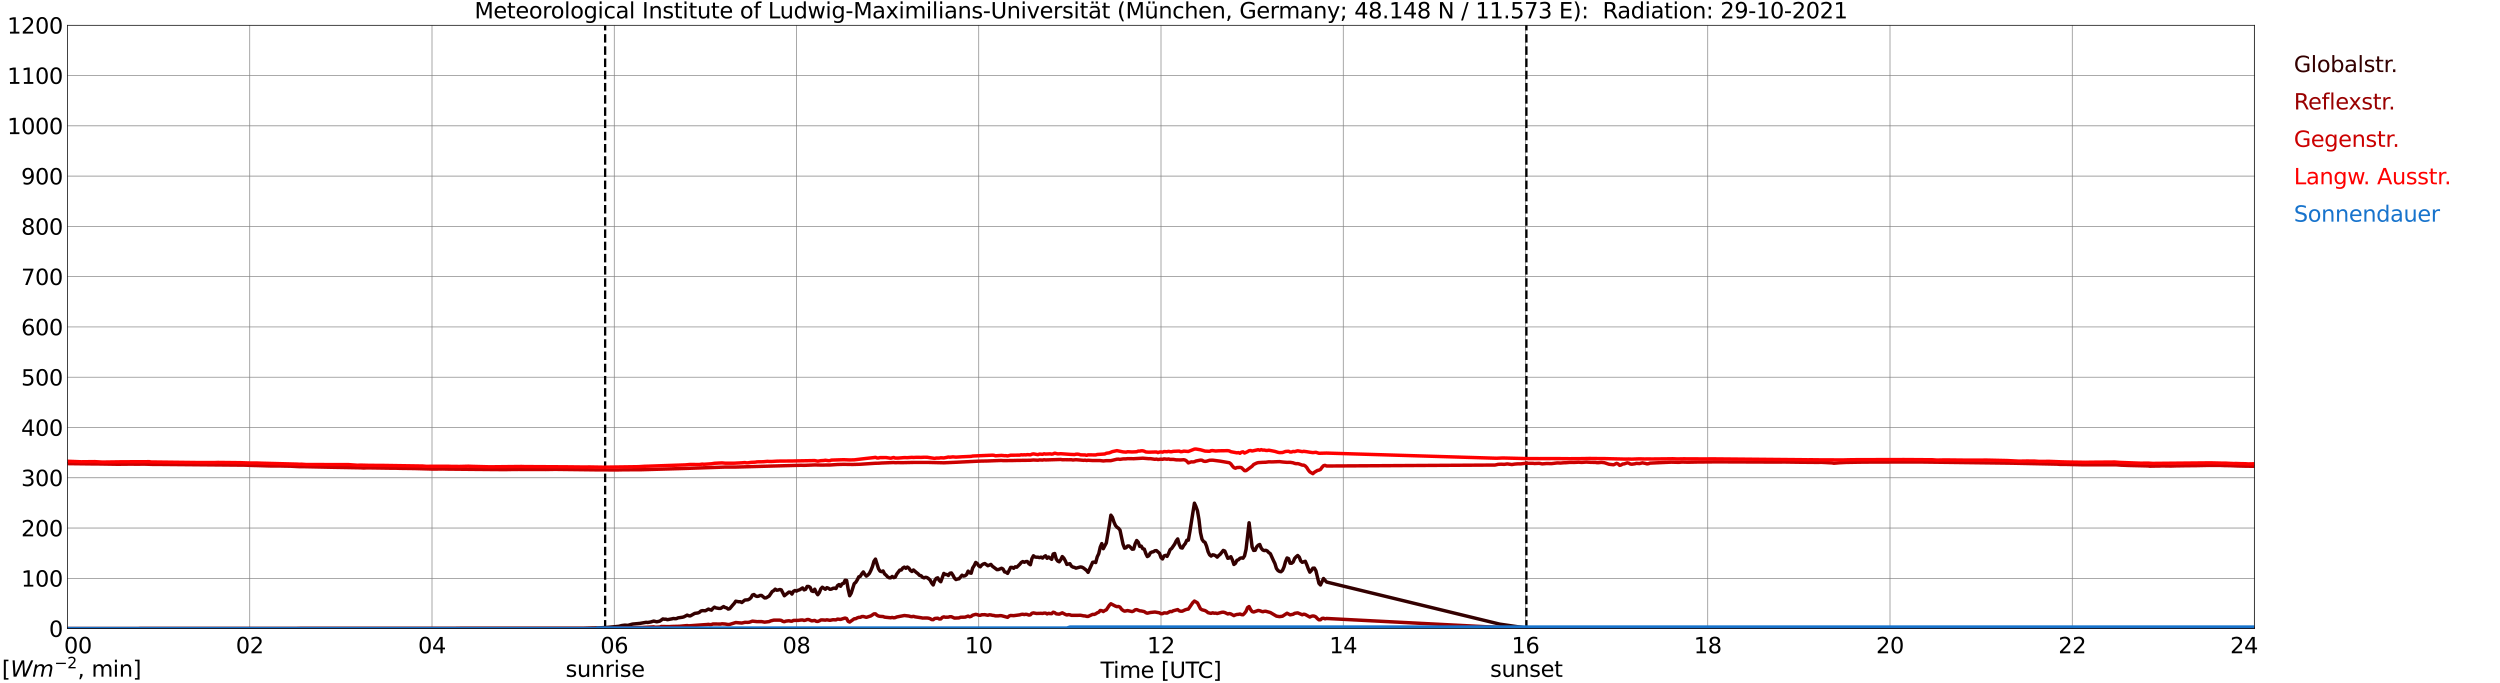 <?xml version="1.0" encoding="utf-8" standalone="no"?>
<!DOCTYPE svg PUBLIC "-//W3C//DTD SVG 1.1//EN"
  "http://www.w3.org/Graphics/SVG/1.1/DTD/svg11.dtd">
<svg xmlns:xlink="http://www.w3.org/1999/xlink" width="1085.4pt" height="296.64pt" viewBox="0 0 1085.4 296.64" xmlns="http://www.w3.org/2000/svg" version="1.1">
 <defs>
  <style type="text/css">*{stroke-linejoin: round; stroke-linecap: butt}</style>
 </defs>
 <g id="figure_1">
  <g id="patch_1">
   <path d="M 0 296.64 
L 1085.4 296.64 
L 1085.4 0 
L 0 0 
z
" style="fill: #ffffff"/>
  </g>
  <g id="axes_1">
   <g id="patch_2">
    <path d="M 29.306 272.909 
L 978.814 272.909 
L 978.814 10.976 
L 29.306 10.976 
z
" style="fill: #ffffff"/>
   </g>
   <g id="patch_3">
    <path d="M 978.814 272.909 
L 978.814 272.909 
L 978.814 10.976 
L 978.814 10.976 
z
" clip-path="url(#p585da0ca4e)" style="fill: #d3d3d3; opacity: 0.25; stroke: #d3d3d3; stroke-linejoin: miter"/>
   </g>
   <g id="matplotlib.axis_1">
    <g id="xtick_1">
     <g id="line2d_1">
      <path d="M 29.306 272.909 
L 29.306 10.976 
" clip-path="url(#p585da0ca4e)" style="fill: none; stroke: #808080; stroke-width: 0.3; stroke-linecap: square"/>
     </g>
     <g id="line2d_2"/>
     <g id="text_1">
      <!--    00 -->
      <g transform="translate(18.733 283.627) scale(0.095 -0.095)">
       <defs>
        <path id="DejaVuSans-20" transform="scale(0.016)"/>
        <path id="DejaVuSans-30" d="M 2034 4250 
Q 1547 4250 1301 3770 
Q 1056 3291 1056 2328 
Q 1056 1369 1301 889 
Q 1547 409 2034 409 
Q 2525 409 2770 889 
Q 3016 1369 3016 2328 
Q 3016 3291 2770 3770 
Q 2525 4250 2034 4250 
z
M 2034 4750 
Q 2819 4750 3233 4129 
Q 3647 3509 3647 2328 
Q 3647 1150 3233 529 
Q 2819 -91 2034 -91 
Q 1250 -91 836 529 
Q 422 1150 422 2328 
Q 422 3509 836 4129 
Q 1250 4750 2034 4750 
z
" transform="scale(0.016)"/>
       </defs>
       <use xlink:href="#DejaVuSans-20"/>
       <use xlink:href="#DejaVuSans-20" transform="translate(31.787 0)"/>
       <use xlink:href="#DejaVuSans-20" transform="translate(63.574 0)"/>
       <use xlink:href="#DejaVuSans-30" transform="translate(95.361 0)"/>
       <use xlink:href="#DejaVuSans-30" transform="translate(158.984 0)"/>
      </g>
     </g>
    </g>
    <g id="xtick_2">
     <g id="line2d_3">
      <path d="M 108.431 272.909 
L 108.431 10.976 
" clip-path="url(#p585da0ca4e)" style="fill: none; stroke: #808080; stroke-width: 0.3; stroke-linecap: square"/>
     </g>
     <g id="line2d_4"/>
     <g id="text_2">
      <!-- 02 -->
      <g transform="translate(102.387 283.627) scale(0.095 -0.095)">
       <defs>
        <path id="DejaVuSans-32" d="M 1228 531 
L 3431 531 
L 3431 0 
L 469 0 
L 469 531 
Q 828 903 1448 1529 
Q 2069 2156 2228 2338 
Q 2531 2678 2651 2914 
Q 2772 3150 2772 3378 
Q 2772 3750 2511 3984 
Q 2250 4219 1831 4219 
Q 1534 4219 1204 4116 
Q 875 4013 500 3803 
L 500 4441 
Q 881 4594 1212 4672 
Q 1544 4750 1819 4750 
Q 2544 4750 2975 4387 
Q 3406 4025 3406 3419 
Q 3406 3131 3298 2873 
Q 3191 2616 2906 2266 
Q 2828 2175 2409 1742 
Q 1991 1309 1228 531 
z
" transform="scale(0.016)"/>
       </defs>
       <use xlink:href="#DejaVuSans-30"/>
       <use xlink:href="#DejaVuSans-32" transform="translate(63.623 0)"/>
      </g>
     </g>
    </g>
    <g id="xtick_3">
     <g id="line2d_5">
      <path d="M 187.557 272.909 
L 187.557 10.976 
" clip-path="url(#p585da0ca4e)" style="fill: none; stroke: #808080; stroke-width: 0.3; stroke-linecap: square"/>
     </g>
     <g id="line2d_6"/>
     <g id="text_3">
      <!-- 04 -->
      <g transform="translate(181.513 283.627) scale(0.095 -0.095)">
       <defs>
        <path id="DejaVuSans-34" d="M 2419 4116 
L 825 1625 
L 2419 1625 
L 2419 4116 
z
M 2253 4666 
L 3047 4666 
L 3047 1625 
L 3713 1625 
L 3713 1100 
L 3047 1100 
L 3047 0 
L 2419 0 
L 2419 1100 
L 313 1100 
L 313 1709 
L 2253 4666 
z
" transform="scale(0.016)"/>
       </defs>
       <use xlink:href="#DejaVuSans-30"/>
       <use xlink:href="#DejaVuSans-34" transform="translate(63.623 0)"/>
      </g>
     </g>
    </g>
    <g id="xtick_4">
     <g id="line2d_7">
      <path d="M 266.683 272.909 
L 266.683 10.976 
" clip-path="url(#p585da0ca4e)" style="fill: none; stroke: #808080; stroke-width: 0.3; stroke-linecap: square"/>
     </g>
     <g id="line2d_8"/>
     <g id="text_4">
      <!-- 06 -->
      <g transform="translate(260.638 283.627) scale(0.095 -0.095)">
       <defs>
        <path id="DejaVuSans-36" d="M 2113 2584 
Q 1688 2584 1439 2293 
Q 1191 2003 1191 1497 
Q 1191 994 1439 701 
Q 1688 409 2113 409 
Q 2538 409 2786 701 
Q 3034 994 3034 1497 
Q 3034 2003 2786 2293 
Q 2538 2584 2113 2584 
z
M 3366 4563 
L 3366 3988 
Q 3128 4100 2886 4159 
Q 2644 4219 2406 4219 
Q 1781 4219 1451 3797 
Q 1122 3375 1075 2522 
Q 1259 2794 1537 2939 
Q 1816 3084 2150 3084 
Q 2853 3084 3261 2657 
Q 3669 2231 3669 1497 
Q 3669 778 3244 343 
Q 2819 -91 2113 -91 
Q 1303 -91 875 529 
Q 447 1150 447 2328 
Q 447 3434 972 4092 
Q 1497 4750 2381 4750 
Q 2619 4750 2861 4703 
Q 3103 4656 3366 4563 
z
" transform="scale(0.016)"/>
       </defs>
       <use xlink:href="#DejaVuSans-30"/>
       <use xlink:href="#DejaVuSans-36" transform="translate(63.623 0)"/>
      </g>
     </g>
    </g>
    <g id="xtick_5">
     <g id="line2d_9">
      <path d="M 345.808 272.909 
L 345.808 10.976 
" clip-path="url(#p585da0ca4e)" style="fill: none; stroke: #808080; stroke-width: 0.3; stroke-linecap: square"/>
     </g>
     <g id="line2d_10"/>
     <g id="text_5">
      <!-- 08 -->
      <g transform="translate(339.764 283.627) scale(0.095 -0.095)">
       <defs>
        <path id="DejaVuSans-38" d="M 2034 2216 
Q 1584 2216 1326 1975 
Q 1069 1734 1069 1313 
Q 1069 891 1326 650 
Q 1584 409 2034 409 
Q 2484 409 2743 651 
Q 3003 894 3003 1313 
Q 3003 1734 2745 1975 
Q 2488 2216 2034 2216 
z
M 1403 2484 
Q 997 2584 770 2862 
Q 544 3141 544 3541 
Q 544 4100 942 4425 
Q 1341 4750 2034 4750 
Q 2731 4750 3128 4425 
Q 3525 4100 3525 3541 
Q 3525 3141 3298 2862 
Q 3072 2584 2669 2484 
Q 3125 2378 3379 2068 
Q 3634 1759 3634 1313 
Q 3634 634 3220 271 
Q 2806 -91 2034 -91 
Q 1263 -91 848 271 
Q 434 634 434 1313 
Q 434 1759 690 2068 
Q 947 2378 1403 2484 
z
M 1172 3481 
Q 1172 3119 1398 2916 
Q 1625 2713 2034 2713 
Q 2441 2713 2670 2916 
Q 2900 3119 2900 3481 
Q 2900 3844 2670 4047 
Q 2441 4250 2034 4250 
Q 1625 4250 1398 4047 
Q 1172 3844 1172 3481 
z
" transform="scale(0.016)"/>
       </defs>
       <use xlink:href="#DejaVuSans-30"/>
       <use xlink:href="#DejaVuSans-38" transform="translate(63.623 0)"/>
      </g>
     </g>
    </g>
    <g id="xtick_6">
     <g id="line2d_11">
      <path d="M 424.934 272.909 
L 424.934 10.976 
" clip-path="url(#p585da0ca4e)" style="fill: none; stroke: #808080; stroke-width: 0.3; stroke-linecap: square"/>
     </g>
     <g id="line2d_12"/>
     <g id="text_6">
      <!-- 10 -->
      <g transform="translate(418.89 283.627) scale(0.095 -0.095)">
       <defs>
        <path id="DejaVuSans-31" d="M 794 531 
L 1825 531 
L 1825 4091 
L 703 3866 
L 703 4441 
L 1819 4666 
L 2450 4666 
L 2450 531 
L 3481 531 
L 3481 0 
L 794 0 
L 794 531 
z
" transform="scale(0.016)"/>
       </defs>
       <use xlink:href="#DejaVuSans-31"/>
       <use xlink:href="#DejaVuSans-30" transform="translate(63.623 0)"/>
      </g>
     </g>
    </g>
    <g id="xtick_7">
     <g id="line2d_13">
      <path d="M 504.06 272.909 
L 504.06 10.976 
" clip-path="url(#p585da0ca4e)" style="fill: none; stroke: #808080; stroke-width: 0.3; stroke-linecap: square"/>
     </g>
     <g id="line2d_14"/>
     <g id="text_7">
      <!-- 12 -->
      <g transform="translate(498.015 283.627) scale(0.095 -0.095)">
       <use xlink:href="#DejaVuSans-31"/>
       <use xlink:href="#DejaVuSans-32" transform="translate(63.623 0)"/>
      </g>
     </g>
    </g>
    <g id="xtick_8">
     <g id="line2d_15">
      <path d="M 583.185 272.909 
L 583.185 10.976 
" clip-path="url(#p585da0ca4e)" style="fill: none; stroke: #808080; stroke-width: 0.3; stroke-linecap: square"/>
     </g>
     <g id="line2d_16"/>
     <g id="text_8">
      <!-- 14 -->
      <g transform="translate(577.141 283.627) scale(0.095 -0.095)">
       <use xlink:href="#DejaVuSans-31"/>
       <use xlink:href="#DejaVuSans-34" transform="translate(63.623 0)"/>
      </g>
     </g>
    </g>
    <g id="xtick_9">
     <g id="line2d_17">
      <path d="M 662.311 272.909 
L 662.311 10.976 
" clip-path="url(#p585da0ca4e)" style="fill: none; stroke: #808080; stroke-width: 0.3; stroke-linecap: square"/>
     </g>
     <g id="line2d_18"/>
     <g id="text_9">
      <!-- 16 -->
      <g transform="translate(656.267 283.627) scale(0.095 -0.095)">
       <use xlink:href="#DejaVuSans-31"/>
       <use xlink:href="#DejaVuSans-36" transform="translate(63.623 0)"/>
      </g>
     </g>
    </g>
    <g id="xtick_10">
     <g id="line2d_19">
      <path d="M 741.437 272.909 
L 741.437 10.976 
" clip-path="url(#p585da0ca4e)" style="fill: none; stroke: #808080; stroke-width: 0.3; stroke-linecap: square"/>
     </g>
     <g id="line2d_20"/>
     <g id="text_10">
      <!-- 18 -->
      <g transform="translate(735.392 283.627) scale(0.095 -0.095)">
       <use xlink:href="#DejaVuSans-31"/>
       <use xlink:href="#DejaVuSans-38" transform="translate(63.623 0)"/>
      </g>
     </g>
    </g>
    <g id="xtick_11">
     <g id="line2d_21">
      <path d="M 820.562 272.909 
L 820.562 10.976 
" clip-path="url(#p585da0ca4e)" style="fill: none; stroke: #808080; stroke-width: 0.3; stroke-linecap: square"/>
     </g>
     <g id="line2d_22"/>
     <g id="text_11">
      <!-- 20 -->
      <g transform="translate(814.518 283.627) scale(0.095 -0.095)">
       <use xlink:href="#DejaVuSans-32"/>
       <use xlink:href="#DejaVuSans-30" transform="translate(63.623 0)"/>
      </g>
     </g>
    </g>
    <g id="xtick_12">
     <g id="line2d_23">
      <path d="M 899.688 272.909 
L 899.688 10.976 
" clip-path="url(#p585da0ca4e)" style="fill: none; stroke: #808080; stroke-width: 0.3; stroke-linecap: square"/>
     </g>
     <g id="line2d_24"/>
     <g id="text_12">
      <!-- 22 -->
      <g transform="translate(893.644 283.627) scale(0.095 -0.095)">
       <use xlink:href="#DejaVuSans-32"/>
       <use xlink:href="#DejaVuSans-32" transform="translate(63.623 0)"/>
      </g>
     </g>
    </g>
    <g id="xtick_13">
     <g id="line2d_25">
      <path d="M 978.814 272.909 
L 978.814 10.976 
" clip-path="url(#p585da0ca4e)" style="fill: none; stroke: #808080; stroke-width: 0.3; stroke-linecap: square"/>
     </g>
     <g id="line2d_26"/>
     <g id="text_13">
      <!-- 24    -->
      <g transform="translate(968.241 283.627) scale(0.095 -0.095)">
       <use xlink:href="#DejaVuSans-32"/>
       <use xlink:href="#DejaVuSans-34" transform="translate(63.623 0)"/>
       <use xlink:href="#DejaVuSans-20" transform="translate(127.246 0)"/>
       <use xlink:href="#DejaVuSans-20" transform="translate(159.033 0)"/>
       <use xlink:href="#DejaVuSans-20" transform="translate(190.82 0)"/>
      </g>
     </g>
    </g>
    <g id="text_14">
     <!-- Time [UTC] -->
     <g transform="translate(477.806 294.322) scale(0.095 -0.095)">
      <defs>
       <path id="DejaVuSans-54" d="M -19 4666 
L 3928 4666 
L 3928 4134 
L 2272 4134 
L 2272 0 
L 1638 0 
L 1638 4134 
L -19 4134 
L -19 4666 
z
" transform="scale(0.016)"/>
       <path id="DejaVuSans-69" d="M 603 3500 
L 1178 3500 
L 1178 0 
L 603 0 
L 603 3500 
z
M 603 4863 
L 1178 4863 
L 1178 4134 
L 603 4134 
L 603 4863 
z
" transform="scale(0.016)"/>
       <path id="DejaVuSans-6d" d="M 3328 2828 
Q 3544 3216 3844 3400 
Q 4144 3584 4550 3584 
Q 5097 3584 5394 3201 
Q 5691 2819 5691 2113 
L 5691 0 
L 5113 0 
L 5113 2094 
Q 5113 2597 4934 2840 
Q 4756 3084 4391 3084 
Q 3944 3084 3684 2787 
Q 3425 2491 3425 1978 
L 3425 0 
L 2847 0 
L 2847 2094 
Q 2847 2600 2669 2842 
Q 2491 3084 2119 3084 
Q 1678 3084 1418 2786 
Q 1159 2488 1159 1978 
L 1159 0 
L 581 0 
L 581 3500 
L 1159 3500 
L 1159 2956 
Q 1356 3278 1631 3431 
Q 1906 3584 2284 3584 
Q 2666 3584 2933 3390 
Q 3200 3197 3328 2828 
z
" transform="scale(0.016)"/>
       <path id="DejaVuSans-65" d="M 3597 1894 
L 3597 1613 
L 953 1613 
Q 991 1019 1311 708 
Q 1631 397 2203 397 
Q 2534 397 2845 478 
Q 3156 559 3463 722 
L 3463 178 
Q 3153 47 2828 -22 
Q 2503 -91 2169 -91 
Q 1331 -91 842 396 
Q 353 884 353 1716 
Q 353 2575 817 3079 
Q 1281 3584 2069 3584 
Q 2775 3584 3186 3129 
Q 3597 2675 3597 1894 
z
M 3022 2063 
Q 3016 2534 2758 2815 
Q 2500 3097 2075 3097 
Q 1594 3097 1305 2825 
Q 1016 2553 972 2059 
L 3022 2063 
z
" transform="scale(0.016)"/>
       <path id="DejaVuSans-5b" d="M 550 4863 
L 1875 4863 
L 1875 4416 
L 1125 4416 
L 1125 -397 
L 1875 -397 
L 1875 -844 
L 550 -844 
L 550 4863 
z
" transform="scale(0.016)"/>
       <path id="DejaVuSans-55" d="M 556 4666 
L 1191 4666 
L 1191 1831 
Q 1191 1081 1462 751 
Q 1734 422 2344 422 
Q 2950 422 3222 751 
Q 3494 1081 3494 1831 
L 3494 4666 
L 4128 4666 
L 4128 1753 
Q 4128 841 3676 375 
Q 3225 -91 2344 -91 
Q 1459 -91 1007 375 
Q 556 841 556 1753 
L 556 4666 
z
" transform="scale(0.016)"/>
       <path id="DejaVuSans-43" d="M 4122 4306 
L 4122 3641 
Q 3803 3938 3442 4084 
Q 3081 4231 2675 4231 
Q 1875 4231 1450 3742 
Q 1025 3253 1025 2328 
Q 1025 1406 1450 917 
Q 1875 428 2675 428 
Q 3081 428 3442 575 
Q 3803 722 4122 1019 
L 4122 359 
Q 3791 134 3420 21 
Q 3050 -91 2638 -91 
Q 1578 -91 968 557 
Q 359 1206 359 2328 
Q 359 3453 968 4101 
Q 1578 4750 2638 4750 
Q 3056 4750 3426 4639 
Q 3797 4528 4122 4306 
z
" transform="scale(0.016)"/>
       <path id="DejaVuSans-5d" d="M 1947 4863 
L 1947 -844 
L 622 -844 
L 622 -397 
L 1369 -397 
L 1369 4416 
L 622 4416 
L 622 4863 
L 1947 4863 
z
" transform="scale(0.016)"/>
      </defs>
      <use xlink:href="#DejaVuSans-54"/>
      <use xlink:href="#DejaVuSans-69" transform="translate(57.959 0)"/>
      <use xlink:href="#DejaVuSans-6d" transform="translate(85.742 0)"/>
      <use xlink:href="#DejaVuSans-65" transform="translate(183.154 0)"/>
      <use xlink:href="#DejaVuSans-20" transform="translate(244.678 0)"/>
      <use xlink:href="#DejaVuSans-5b" transform="translate(276.465 0)"/>
      <use xlink:href="#DejaVuSans-55" transform="translate(315.479 0)"/>
      <use xlink:href="#DejaVuSans-54" transform="translate(388.672 0)"/>
      <use xlink:href="#DejaVuSans-43" transform="translate(443.881 0)"/>
      <use xlink:href="#DejaVuSans-5d" transform="translate(513.705 0)"/>
     </g>
    </g>
   </g>
   <g id="matplotlib.axis_2">
    <g id="ytick_1">
     <g id="line2d_27">
      <path d="M 29.306 272.909 
L 978.814 272.909 
" clip-path="url(#p585da0ca4e)" style="fill: none; stroke: #808080; stroke-width: 0.3; stroke-linecap: square"/>
     </g>
     <g id="line2d_28"/>
     <g id="text_15">
      <!-- 0 -->
      <g transform="translate(21.261 276.518) scale(0.095 -0.095)">
       <use xlink:href="#DejaVuSans-30"/>
      </g>
     </g>
    </g>
    <g id="ytick_2">
     <g id="line2d_29">
      <path d="M 29.306 251.081 
L 978.814 251.081 
" clip-path="url(#p585da0ca4e)" style="fill: none; stroke: #808080; stroke-width: 0.3; stroke-linecap: square"/>
     </g>
     <g id="line2d_30"/>
     <g id="text_16">
      <!-- 100 -->
      <g transform="translate(9.173 254.69) scale(0.095 -0.095)">
       <use xlink:href="#DejaVuSans-31"/>
       <use xlink:href="#DejaVuSans-30" transform="translate(63.623 0)"/>
       <use xlink:href="#DejaVuSans-30" transform="translate(127.246 0)"/>
      </g>
     </g>
    </g>
    <g id="ytick_3">
     <g id="line2d_31">
      <path d="M 29.306 229.253 
L 978.814 229.253 
" clip-path="url(#p585da0ca4e)" style="fill: none; stroke: #808080; stroke-width: 0.3; stroke-linecap: square"/>
     </g>
     <g id="line2d_32"/>
     <g id="text_17">
      <!-- 200 -->
      <g transform="translate(9.173 232.863) scale(0.095 -0.095)">
       <use xlink:href="#DejaVuSans-32"/>
       <use xlink:href="#DejaVuSans-30" transform="translate(63.623 0)"/>
       <use xlink:href="#DejaVuSans-30" transform="translate(127.246 0)"/>
      </g>
     </g>
    </g>
    <g id="ytick_4">
     <g id="line2d_33">
      <path d="M 29.306 207.426 
L 978.814 207.426 
" clip-path="url(#p585da0ca4e)" style="fill: none; stroke: #808080; stroke-width: 0.3; stroke-linecap: square"/>
     </g>
     <g id="line2d_34"/>
     <g id="text_18">
      <!-- 300 -->
      <g transform="translate(9.173 211.035) scale(0.095 -0.095)">
       <defs>
        <path id="DejaVuSans-33" d="M 2597 2516 
Q 3050 2419 3304 2112 
Q 3559 1806 3559 1356 
Q 3559 666 3084 287 
Q 2609 -91 1734 -91 
Q 1441 -91 1130 -33 
Q 819 25 488 141 
L 488 750 
Q 750 597 1062 519 
Q 1375 441 1716 441 
Q 2309 441 2620 675 
Q 2931 909 2931 1356 
Q 2931 1769 2642 2001 
Q 2353 2234 1838 2234 
L 1294 2234 
L 1294 2753 
L 1863 2753 
Q 2328 2753 2575 2939 
Q 2822 3125 2822 3475 
Q 2822 3834 2567 4026 
Q 2313 4219 1838 4219 
Q 1578 4219 1281 4162 
Q 984 4106 628 3988 
L 628 4550 
Q 988 4650 1302 4700 
Q 1616 4750 1894 4750 
Q 2613 4750 3031 4423 
Q 3450 4097 3450 3541 
Q 3450 3153 3228 2886 
Q 3006 2619 2597 2516 
z
" transform="scale(0.016)"/>
       </defs>
       <use xlink:href="#DejaVuSans-33"/>
       <use xlink:href="#DejaVuSans-30" transform="translate(63.623 0)"/>
       <use xlink:href="#DejaVuSans-30" transform="translate(127.246 0)"/>
      </g>
     </g>
    </g>
    <g id="ytick_5">
     <g id="line2d_35">
      <path d="M 29.306 185.598 
L 978.814 185.598 
" clip-path="url(#p585da0ca4e)" style="fill: none; stroke: #808080; stroke-width: 0.3; stroke-linecap: square"/>
     </g>
     <g id="line2d_36"/>
     <g id="text_19">
      <!-- 400 -->
      <g transform="translate(9.173 189.207) scale(0.095 -0.095)">
       <use xlink:href="#DejaVuSans-34"/>
       <use xlink:href="#DejaVuSans-30" transform="translate(63.623 0)"/>
       <use xlink:href="#DejaVuSans-30" transform="translate(127.246 0)"/>
      </g>
     </g>
    </g>
    <g id="ytick_6">
     <g id="line2d_37">
      <path d="M 29.306 163.77 
L 978.814 163.77 
" clip-path="url(#p585da0ca4e)" style="fill: none; stroke: #808080; stroke-width: 0.3; stroke-linecap: square"/>
     </g>
     <g id="line2d_38"/>
     <g id="text_20">
      <!-- 500 -->
      <g transform="translate(9.173 167.379) scale(0.095 -0.095)">
       <defs>
        <path id="DejaVuSans-35" d="M 691 4666 
L 3169 4666 
L 3169 4134 
L 1269 4134 
L 1269 2991 
Q 1406 3038 1543 3061 
Q 1681 3084 1819 3084 
Q 2600 3084 3056 2656 
Q 3513 2228 3513 1497 
Q 3513 744 3044 326 
Q 2575 -91 1722 -91 
Q 1428 -91 1123 -41 
Q 819 9 494 109 
L 494 744 
Q 775 591 1075 516 
Q 1375 441 1709 441 
Q 2250 441 2565 725 
Q 2881 1009 2881 1497 
Q 2881 1984 2565 2268 
Q 2250 2553 1709 2553 
Q 1456 2553 1204 2497 
Q 953 2441 691 2322 
L 691 4666 
z
" transform="scale(0.016)"/>
       </defs>
       <use xlink:href="#DejaVuSans-35"/>
       <use xlink:href="#DejaVuSans-30" transform="translate(63.623 0)"/>
       <use xlink:href="#DejaVuSans-30" transform="translate(127.246 0)"/>
      </g>
     </g>
    </g>
    <g id="ytick_7">
     <g id="line2d_39">
      <path d="M 29.306 141.942 
L 978.814 141.942 
" clip-path="url(#p585da0ca4e)" style="fill: none; stroke: #808080; stroke-width: 0.3; stroke-linecap: square"/>
     </g>
     <g id="line2d_40"/>
     <g id="text_21">
      <!-- 600 -->
      <g transform="translate(9.173 145.551) scale(0.095 -0.095)">
       <use xlink:href="#DejaVuSans-36"/>
       <use xlink:href="#DejaVuSans-30" transform="translate(63.623 0)"/>
       <use xlink:href="#DejaVuSans-30" transform="translate(127.246 0)"/>
      </g>
     </g>
    </g>
    <g id="ytick_8">
     <g id="line2d_41">
      <path d="M 29.306 120.114 
L 978.814 120.114 
" clip-path="url(#p585da0ca4e)" style="fill: none; stroke: #808080; stroke-width: 0.3; stroke-linecap: square"/>
     </g>
     <g id="line2d_42"/>
     <g id="text_22">
      <!-- 700 -->
      <g transform="translate(9.173 123.724) scale(0.095 -0.095)">
       <defs>
        <path id="DejaVuSans-37" d="M 525 4666 
L 3525 4666 
L 3525 4397 
L 1831 0 
L 1172 0 
L 2766 4134 
L 525 4134 
L 525 4666 
z
" transform="scale(0.016)"/>
       </defs>
       <use xlink:href="#DejaVuSans-37"/>
       <use xlink:href="#DejaVuSans-30" transform="translate(63.623 0)"/>
       <use xlink:href="#DejaVuSans-30" transform="translate(127.246 0)"/>
      </g>
     </g>
    </g>
    <g id="ytick_9">
     <g id="line2d_43">
      <path d="M 29.306 98.287 
L 978.814 98.287 
" clip-path="url(#p585da0ca4e)" style="fill: none; stroke: #808080; stroke-width: 0.3; stroke-linecap: square"/>
     </g>
     <g id="line2d_44"/>
     <g id="text_23">
      <!-- 800 -->
      <g transform="translate(9.173 101.896) scale(0.095 -0.095)">
       <use xlink:href="#DejaVuSans-38"/>
       <use xlink:href="#DejaVuSans-30" transform="translate(63.623 0)"/>
       <use xlink:href="#DejaVuSans-30" transform="translate(127.246 0)"/>
      </g>
     </g>
    </g>
    <g id="ytick_10">
     <g id="line2d_45">
      <path d="M 29.306 76.459 
L 978.814 76.459 
" clip-path="url(#p585da0ca4e)" style="fill: none; stroke: #808080; stroke-width: 0.3; stroke-linecap: square"/>
     </g>
     <g id="line2d_46"/>
     <g id="text_24">
      <!-- 900 -->
      <g transform="translate(9.173 80.068) scale(0.095 -0.095)">
       <defs>
        <path id="DejaVuSans-39" d="M 703 97 
L 703 672 
Q 941 559 1184 500 
Q 1428 441 1663 441 
Q 2288 441 2617 861 
Q 2947 1281 2994 2138 
Q 2813 1869 2534 1725 
Q 2256 1581 1919 1581 
Q 1219 1581 811 2004 
Q 403 2428 403 3163 
Q 403 3881 828 4315 
Q 1253 4750 1959 4750 
Q 2769 4750 3195 4129 
Q 3622 3509 3622 2328 
Q 3622 1225 3098 567 
Q 2575 -91 1691 -91 
Q 1453 -91 1209 -44 
Q 966 3 703 97 
z
M 1959 2075 
Q 2384 2075 2632 2365 
Q 2881 2656 2881 3163 
Q 2881 3666 2632 3958 
Q 2384 4250 1959 4250 
Q 1534 4250 1286 3958 
Q 1038 3666 1038 3163 
Q 1038 2656 1286 2365 
Q 1534 2075 1959 2075 
z
" transform="scale(0.016)"/>
       </defs>
       <use xlink:href="#DejaVuSans-39"/>
       <use xlink:href="#DejaVuSans-30" transform="translate(63.623 0)"/>
       <use xlink:href="#DejaVuSans-30" transform="translate(127.246 0)"/>
      </g>
     </g>
    </g>
    <g id="ytick_11">
     <g id="line2d_47">
      <path d="M 29.306 54.631 
L 978.814 54.631 
" clip-path="url(#p585da0ca4e)" style="fill: none; stroke: #808080; stroke-width: 0.3; stroke-linecap: square"/>
     </g>
     <g id="line2d_48"/>
     <g id="text_25">
      <!-- 1000 -->
      <g transform="translate(3.128 58.24) scale(0.095 -0.095)">
       <use xlink:href="#DejaVuSans-31"/>
       <use xlink:href="#DejaVuSans-30" transform="translate(63.623 0)"/>
       <use xlink:href="#DejaVuSans-30" transform="translate(127.246 0)"/>
       <use xlink:href="#DejaVuSans-30" transform="translate(190.869 0)"/>
      </g>
     </g>
    </g>
    <g id="ytick_12">
     <g id="line2d_49">
      <path d="M 29.306 32.803 
L 978.814 32.803 
" clip-path="url(#p585da0ca4e)" style="fill: none; stroke: #808080; stroke-width: 0.3; stroke-linecap: square"/>
     </g>
     <g id="line2d_50"/>
     <g id="text_26">
      <!-- 1100 -->
      <g transform="translate(3.128 36.413) scale(0.095 -0.095)">
       <use xlink:href="#DejaVuSans-31"/>
       <use xlink:href="#DejaVuSans-31" transform="translate(63.623 0)"/>
       <use xlink:href="#DejaVuSans-30" transform="translate(127.246 0)"/>
       <use xlink:href="#DejaVuSans-30" transform="translate(190.869 0)"/>
      </g>
     </g>
    </g>
    <g id="ytick_13">
     <g id="line2d_51">
      <path d="M 29.306 10.976 
L 978.814 10.976 
" clip-path="url(#p585da0ca4e)" style="fill: none; stroke: #808080; stroke-width: 0.3; stroke-linecap: square"/>
     </g>
     <g id="line2d_52"/>
     <g id="text_27">
      <!-- 1200 -->
      <g transform="translate(3.128 14.585) scale(0.095 -0.095)">
       <use xlink:href="#DejaVuSans-31"/>
       <use xlink:href="#DejaVuSans-32" transform="translate(63.623 0)"/>
       <use xlink:href="#DejaVuSans-30" transform="translate(127.246 0)"/>
       <use xlink:href="#DejaVuSans-30" transform="translate(190.869 0)"/>
      </g>
     </g>
    </g>
   </g>
   <g id="line2d_53">
    <path d="M 262.726 272.909 
L 262.726 10.976 
" clip-path="url(#p585da0ca4e)" style="fill: none; stroke-dasharray: 3.7,1.6; stroke-dashoffset: 0; stroke: #000000"/>
   </g>
   <g id="line2d_54">
    <path d="M 662.707 272.909 
L 662.707 10.976 
" clip-path="url(#p585da0ca4e)" style="fill: none; stroke-dasharray: 3.7,1.6; stroke-dashoffset: 0; stroke: #000000"/>
   </g>
   <g id="line2d_55">
    <path d="M 29.306 272.909 
L 253.495 272.815 
L 256.792 272.693 
L 258.77 272.651 
L 263.386 272.409 
L 268.661 271.922 
L 269.98 271.577 
L 271.298 271.416 
L 272.617 271.497 
L 274.595 270.949 
L 277.892 270.645 
L 280.53 270.18 
L 281.189 270.261 
L 282.508 270.038 
L 283.827 269.652 
L 285.145 269.956 
L 286.464 269.672 
L 287.783 268.72 
L 288.442 268.842 
L 289.102 268.82 
L 289.761 269.045 
L 291.739 268.679 
L 292.399 268.517 
L 293.058 268.62 
L 293.717 268.559 
L 294.377 268.253 
L 296.355 267.969 
L 297.014 267.768 
L 298.333 267.059 
L 298.992 267.321 
L 299.652 267.423 
L 301.63 266.308 
L 302.949 266.127 
L 303.608 265.882 
L 304.267 265.295 
L 304.927 265.112 
L 306.246 265.173 
L 307.564 264.444 
L 308.883 264.909 
L 309.543 264.119 
L 310.202 263.612 
L 310.861 263.938 
L 312.18 264.16 
L 312.839 264.16 
L 314.158 263.35 
L 314.818 263.754 
L 315.477 263.916 
L 316.136 264.444 
L 316.796 264.282 
L 318.114 262.7 
L 318.774 261.971 
L 319.433 261.019 
L 320.752 261.262 
L 321.411 261.242 
L 322.071 261.587 
L 323.39 260.513 
L 324.708 260.41 
L 325.368 260.087 
L 326.027 259.498 
L 326.686 258.343 
L 327.346 258.12 
L 328.005 258.708 
L 328.665 258.952 
L 329.324 258.85 
L 329.983 258.526 
L 330.643 258.526 
L 331.961 259.6 
L 332.621 259.559 
L 333.94 258.769 
L 335.258 256.824 
L 335.918 256.438 
L 336.577 255.789 
L 337.236 256.256 
L 337.896 256.154 
L 338.555 255.931 
L 339.215 256.115 
L 340.533 258.647 
L 342.512 257.066 
L 343.171 257.147 
L 343.83 257.917 
L 344.49 256.721 
L 345.149 256.376 
L 345.808 256.641 
L 346.468 256.276 
L 347.127 256.093 
L 348.446 255.263 
L 349.105 256.093 
L 349.765 255.85 
L 350.424 254.615 
L 351.083 254.615 
L 351.743 255.019 
L 352.402 256.56 
L 353.062 256.802 
L 353.721 255.809 
L 354.38 257.269 
L 355.04 258.201 
L 355.699 257.289 
L 356.359 255.667 
L 357.018 254.958 
L 358.337 255.831 
L 358.996 255.141 
L 359.655 255.383 
L 360.315 255.85 
L 360.974 255.77 
L 361.634 255.425 
L 362.293 255.324 
L 362.952 255.525 
L 363.612 254.25 
L 364.271 253.803 
L 364.93 254.534 
L 365.59 253.48 
L 366.249 253.297 
L 366.909 251.919 
L 367.568 252 
L 368.227 255.789 
L 368.887 258.647 
L 369.546 257.553 
L 370.865 253.399 
L 371.524 252.832 
L 372.184 251.777 
L 372.843 250.439 
L 373.502 250.217 
L 374.162 249.121 
L 374.821 248.311 
L 375.481 249.365 
L 376.14 250.114 
L 376.799 249.649 
L 377.459 248.92 
L 378.118 247.602 
L 378.777 245.98 
L 379.437 243.69 
L 380.096 242.738 
L 381.415 246.934 
L 382.074 247.966 
L 382.734 248.189 
L 383.393 247.885 
L 384.053 249.162 
L 384.712 249.73 
L 385.371 250.459 
L 386.031 250.845 
L 386.69 250.865 
L 387.349 250.278 
L 388.009 250.784 
L 388.668 250.581 
L 389.328 249.243 
L 390.646 247.521 
L 391.306 247.479 
L 391.965 246.609 
L 392.624 246.224 
L 393.284 246.731 
L 393.943 246.203 
L 394.603 246.65 
L 395.262 247.643 
L 395.921 248.108 
L 396.581 247.46 
L 397.899 248.595 
L 398.559 249.082 
L 399.218 249.811 
L 399.878 249.933 
L 400.537 250.642 
L 401.196 250.885 
L 401.856 250.62 
L 402.515 250.784 
L 403.175 251.249 
L 403.834 251.858 
L 404.493 253.135 
L 405.153 253.967 
L 405.812 252.081 
L 406.471 251.107 
L 407.131 250.865 
L 407.79 252 
L 408.45 252.568 
L 409.768 248.959 
L 410.428 249.405 
L 411.087 249.426 
L 411.746 249.852 
L 412.406 248.879 
L 413.065 248.756 
L 413.725 249.73 
L 414.384 250.965 
L 415.043 251.614 
L 415.703 251.391 
L 416.362 251.291 
L 417.681 249.73 
L 418.34 250.114 
L 419 249.953 
L 419.659 249.426 
L 420.318 247.966 
L 420.978 248.676 
L 421.637 248.879 
L 422.297 246.589 
L 422.956 245.554 
L 423.615 244.197 
L 424.275 244.642 
L 424.934 245.657 
L 425.593 246.082 
L 426.253 245.292 
L 426.912 244.867 
L 427.572 244.664 
L 428.89 245.615 
L 430.209 245.048 
L 430.869 245.838 
L 432.847 247.318 
L 433.506 247.276 
L 434.825 246.709 
L 435.484 247.054 
L 436.144 248.291 
L 436.803 248.453 
L 437.462 248.94 
L 438.781 246.344 
L 439.44 246.325 
L 440.1 246.731 
L 440.759 246.082 
L 441.419 246.264 
L 442.737 244.987 
L 443.397 244.197 
L 444.056 243.812 
L 444.716 244.116 
L 445.375 243.812 
L 446.034 243.791 
L 446.694 244.725 
L 447.353 245.19 
L 448.012 242.535 
L 448.672 241.298 
L 449.331 241.826 
L 449.991 241.926 
L 450.65 241.907 
L 451.309 242.11 
L 451.969 241.887 
L 452.628 242.291 
L 453.287 241.684 
L 453.947 241.298 
L 454.606 242.394 
L 455.266 241.846 
L 456.584 242.839 
L 457.244 240.53 
L 457.903 240.305 
L 458.563 242.677 
L 459.222 243.59 
L 459.881 243.913 
L 460.541 243 
L 461.2 241.643 
L 461.859 242.313 
L 462.519 243.487 
L 463.178 245.048 
L 464.497 244.725 
L 465.156 245.777 
L 465.816 246.203 
L 466.475 246.344 
L 467.134 246.67 
L 469.113 246.141 
L 469.772 246.264 
L 470.431 246.609 
L 471.75 247.663 
L 472.409 248.494 
L 474.388 244.116 
L 475.047 244.015 
L 475.706 244.238 
L 476.366 241.765 
L 477.025 240.407 
L 477.685 237.55 
L 478.344 236.009 
L 479.003 238.218 
L 480.322 235.725 
L 481.641 227.944 
L 482.3 223.665 
L 482.96 224.597 
L 483.619 226.606 
L 484.278 228.105 
L 484.938 228.895 
L 485.597 229.341 
L 486.256 230.131 
L 487.575 236.293 
L 488.235 237.995 
L 488.894 237.812 
L 489.553 237.044 
L 490.213 237.063 
L 490.872 237.67 
L 491.532 238.441 
L 492.191 238.379 
L 492.85 236.05 
L 493.51 234.671 
L 494.169 235.4 
L 494.828 237.225 
L 495.488 237.103 
L 496.147 238.238 
L 496.807 238.401 
L 497.466 240.305 
L 498.125 241.643 
L 498.785 241.259 
L 499.444 240.021 
L 500.103 239.678 
L 500.763 239.536 
L 501.422 239.111 
L 502.082 239.05 
L 503.4 240.204 
L 504.06 242.068 
L 504.719 242.677 
L 505.379 241.359 
L 506.038 241.117 
L 506.697 241.562 
L 507.357 240.285 
L 508.016 238.644 
L 508.675 238.137 
L 509.994 236.232 
L 510.654 234.854 
L 511.313 233.981 
L 511.972 236.393 
L 512.632 237.773 
L 513.291 237.954 
L 513.95 236.799 
L 514.61 235.967 
L 515.269 234.549 
L 515.929 234.529 
L 516.588 230.882 
L 517.907 222.511 
L 518.566 218.457 
L 519.226 219.918 
L 519.885 221.74 
L 520.544 225.551 
L 521.204 231.246 
L 521.863 234.123 
L 522.522 235.097 
L 523.182 235.483 
L 523.841 237.144 
L 524.501 239.515 
L 525.16 240.872 
L 525.819 241.42 
L 526.479 240.872 
L 527.138 240.994 
L 527.797 241.298 
L 528.457 241.887 
L 529.116 241.178 
L 529.776 240.65 
L 531.094 238.969 
L 531.754 239.253 
L 533.073 242.394 
L 533.732 242.23 
L 534.391 241.704 
L 535.051 243.103 
L 535.71 245.067 
L 536.369 244.583 
L 537.029 243.265 
L 537.688 243.042 
L 538.348 242.394 
L 539.007 242.21 
L 539.666 242.352 
L 540.326 241.339 
L 540.985 238.521 
L 542.304 226.97 
L 543.623 237.467 
L 544.282 238.969 
L 544.941 238.908 
L 545.601 237.428 
L 546.26 236.718 
L 546.919 236.393 
L 547.579 238.015 
L 548.238 238.785 
L 548.898 239.05 
L 549.557 238.908 
L 550.216 239.231 
L 550.876 239.94 
L 551.535 240.388 
L 552.854 243.306 
L 553.513 244.664 
L 554.173 246.792 
L 554.832 247.682 
L 555.491 248.088 
L 556.151 248.23 
L 556.81 247.643 
L 557.47 246.141 
L 558.129 243.812 
L 558.788 242.252 
L 559.448 242.535 
L 560.107 244.522 
L 560.766 244.541 
L 561.426 244.015 
L 562.085 242.433 
L 562.745 241.723 
L 563.404 241.178 
L 564.063 241.846 
L 564.723 243.529 
L 565.382 244.135 
L 566.701 243.69 
L 567.36 245.19 
L 568.02 246.993 
L 568.679 248.412 
L 569.338 247.682 
L 569.998 246.689 
L 570.657 246.65 
L 571.317 247.824 
L 572.635 253.257 
L 573.295 253.967 
L 574.613 251.168 
L 575.932 252.69 
L 651.102 270.97 
L 661.652 272.509 
L 666.267 272.693 
L 676.817 272.909 
L 978.154 272.909 
L 978.154 272.909 
" clip-path="url(#p585da0ca4e)" style="fill: none; stroke: #330000; stroke-width: 1.5; stroke-linecap: square"/>
   </g>
   <g id="line2d_56">
    <path d="M 29.306 272.909 
L 267.342 272.808 
L 270.639 272.586 
L 273.277 272.564 
L 275.914 272.483 
L 279.211 272.402 
L 283.827 272.16 
L 284.486 272.322 
L 286.464 272.221 
L 287.124 271.996 
L 288.442 272.018 
L 290.42 272.058 
L 291.739 271.977 
L 295.036 271.896 
L 298.333 271.593 
L 298.992 271.713 
L 305.586 271.228 
L 306.905 271.145 
L 307.564 271.064 
L 308.224 271.187 
L 308.883 271.145 
L 309.543 270.903 
L 310.861 270.922 
L 312.839 270.944 
L 313.499 270.822 
L 314.818 270.922 
L 316.136 271.145 
L 316.796 271.086 
L 318.114 270.68 
L 319.433 270.274 
L 320.752 270.396 
L 322.071 270.497 
L 323.39 270.193 
L 324.708 270.213 
L 325.368 270.132 
L 326.686 269.667 
L 328.665 269.89 
L 330.643 269.87 
L 331.961 270.113 
L 333.94 269.87 
L 334.599 269.565 
L 335.918 269.242 
L 338.555 269.242 
L 339.215 269.362 
L 339.874 269.768 
L 340.533 269.929 
L 341.193 269.667 
L 342.512 269.504 
L 343.171 269.667 
L 343.83 269.707 
L 344.49 269.362 
L 346.468 269.362 
L 347.787 269.181 
L 348.446 269.161 
L 349.105 269.384 
L 349.765 269.242 
L 350.424 268.978 
L 351.083 268.978 
L 352.402 269.565 
L 353.721 269.362 
L 354.38 269.748 
L 355.04 269.809 
L 355.699 269.565 
L 356.359 269.161 
L 357.018 269.139 
L 358.337 269.242 
L 358.996 269.1 
L 360.315 269.322 
L 361.634 269.058 
L 362.952 269.12 
L 363.612 268.775 
L 364.93 268.936 
L 366.249 268.511 
L 366.909 268.329 
L 367.568 268.552 
L 368.227 269.768 
L 368.887 270.071 
L 370.865 268.652 
L 371.524 268.613 
L 372.184 268.249 
L 372.843 268.026 
L 373.502 268.026 
L 374.162 267.681 
L 374.821 267.659 
L 376.14 268.026 
L 378.118 267.397 
L 379.437 266.505 
L 380.096 266.505 
L 380.756 267.114 
L 381.415 267.458 
L 382.074 267.6 
L 383.393 267.681 
L 384.053 267.943 
L 386.69 268.207 
L 387.349 268.065 
L 388.009 268.227 
L 388.668 268.146 
L 389.328 267.862 
L 392.624 267.234 
L 394.603 267.458 
L 395.262 267.659 
L 395.921 267.742 
L 396.581 267.578 
L 397.24 267.801 
L 399.878 268.187 
L 400.537 268.329 
L 402.515 268.31 
L 403.175 268.39 
L 403.834 268.593 
L 404.493 268.997 
L 405.153 269.039 
L 405.812 268.511 
L 407.131 268.39 
L 407.79 268.755 
L 408.45 268.714 
L 409.109 268.065 
L 409.768 267.801 
L 410.428 267.984 
L 411.746 267.943 
L 412.406 267.742 
L 413.065 267.762 
L 414.384 268.349 
L 416.362 268.268 
L 417.022 267.984 
L 419 267.943 
L 420.318 267.478 
L 420.978 267.781 
L 421.637 267.6 
L 422.297 267.092 
L 423.615 266.727 
L 424.275 266.849 
L 424.934 267.092 
L 425.593 267.153 
L 426.253 266.891 
L 427.572 266.869 
L 428.89 267.133 
L 429.55 266.911 
L 430.209 266.972 
L 430.869 267.153 
L 431.528 267.214 
L 432.187 267.397 
L 433.506 267.375 
L 434.165 267.275 
L 434.825 267.317 
L 437.462 268.026 
L 438.122 267.458 
L 438.781 267.214 
L 440.1 267.295 
L 442.737 266.95 
L 443.397 266.749 
L 444.056 266.688 
L 444.716 266.83 
L 445.375 266.688 
L 446.034 266.788 
L 446.694 267.052 
L 447.353 266.93 
L 448.012 266.262 
L 448.672 266.099 
L 449.991 266.343 
L 451.969 266.282 
L 452.628 266.343 
L 453.287 266.181 
L 453.947 266.181 
L 454.606 266.546 
L 455.266 266.262 
L 455.925 266.404 
L 456.584 266.424 
L 457.244 265.795 
L 457.903 265.978 
L 458.563 266.505 
L 459.881 266.646 
L 461.2 266.059 
L 462.519 266.749 
L 463.178 267.011 
L 463.838 266.849 
L 464.497 266.911 
L 465.156 267.153 
L 467.794 267.153 
L 469.113 267.114 
L 470.431 267.375 
L 471.091 267.417 
L 471.75 267.6 
L 472.409 267.64 
L 474.388 266.727 
L 475.047 266.769 
L 475.706 266.505 
L 476.366 266.059 
L 477.025 265.795 
L 477.685 265.046 
L 478.344 265.127 
L 479.003 265.511 
L 479.663 265.046 
L 480.322 264.782 
L 481.641 262.796 
L 482.3 262.128 
L 484.278 263.161 
L 484.938 263.383 
L 485.597 263.302 
L 486.256 263.586 
L 486.916 264.499 
L 487.575 265.025 
L 488.235 265.35 
L 489.553 265.086 
L 491.532 265.531 
L 492.191 265.269 
L 492.85 264.763 
L 493.51 264.66 
L 494.828 265.188 
L 495.488 265.249 
L 496.807 265.531 
L 497.466 265.998 
L 498.125 266.24 
L 499.444 265.917 
L 501.422 265.714 
L 503.4 266.059 
L 504.06 266.465 
L 504.719 266.424 
L 505.379 266.079 
L 506.697 266.181 
L 508.016 265.472 
L 508.675 265.572 
L 509.335 265.188 
L 511.313 264.66 
L 511.972 265.188 
L 512.632 265.369 
L 513.291 265.35 
L 514.61 264.741 
L 515.269 264.54 
L 515.929 264.457 
L 517.907 261.58 
L 518.566 260.952 
L 519.885 261.722 
L 521.204 264.337 
L 521.863 264.741 
L 523.182 265.086 
L 523.841 265.472 
L 524.501 266.018 
L 525.819 266.302 
L 526.479 266.04 
L 527.138 266.24 
L 527.797 266.181 
L 528.457 266.363 
L 530.435 265.837 
L 531.094 265.775 
L 531.754 265.937 
L 533.073 266.566 
L 533.732 266.363 
L 534.391 266.546 
L 535.71 267.275 
L 536.369 266.95 
L 537.029 266.769 
L 537.688 266.727 
L 538.348 266.566 
L 539.007 266.849 
L 539.666 266.911 
L 540.326 266.282 
L 540.985 265.391 
L 541.644 263.77 
L 542.304 263.344 
L 542.963 264.64 
L 543.623 265.511 
L 544.282 265.714 
L 545.601 265.269 
L 546.26 265.025 
L 546.919 265.147 
L 548.238 265.614 
L 548.898 265.411 
L 549.557 265.391 
L 551.535 265.937 
L 554.173 267.498 
L 555.491 267.72 
L 556.81 267.539 
L 558.788 266.24 
L 560.107 266.95 
L 561.426 266.688 
L 562.085 266.282 
L 563.404 266.079 
L 565.382 266.911 
L 566.042 266.646 
L 566.701 266.788 
L 568.679 267.904 
L 569.338 267.559 
L 569.998 267.417 
L 570.657 267.517 
L 571.317 267.862 
L 571.976 268.593 
L 572.635 269.1 
L 573.295 269.078 
L 573.954 268.491 
L 574.613 268.41 
L 575.273 268.674 
L 575.932 268.511 
L 656.377 272.686 
L 659.014 272.789 
L 666.267 272.909 
L 978.154 272.909 
L 978.154 272.909 
" clip-path="url(#p585da0ca4e)" style="fill: none; stroke: #990000; stroke-width: 1.5; stroke-linecap: square"/>
   </g>
   <g id="line2d_57">
    <path d="M 29.306 201.288 
L 39.856 201.416 
L 41.834 201.421 
L 43.812 201.447 
L 51.065 201.569 
L 56.34 201.517 
L 60.297 201.536 
L 62.275 201.499 
L 66.231 201.622 
L 68.869 201.626 
L 106.453 201.962 
L 109.75 202.095 
L 111.728 202.139 
L 117.003 202.3 
L 118.322 202.333 
L 120.3 202.318 
L 121.619 202.324 
L 123.597 202.372 
L 126.235 202.414 
L 130.191 202.621 
L 131.51 202.602 
L 144.697 202.888 
L 156.566 203.106 
L 157.885 203.195 
L 159.204 203.125 
L 161.841 203.152 
L 169.094 203.265 
L 171.732 203.274 
L 173.71 203.339 
L 178.326 203.398 
L 180.304 203.431 
L 188.216 203.667 
L 192.173 203.608 
L 194.151 203.665 
L 207.998 203.802 
L 211.954 203.828 
L 213.932 203.863 
L 219.867 203.879 
L 222.504 203.83 
L 225.142 203.811 
L 237.011 203.841 
L 240.967 203.769 
L 258.77 203.994 
L 268.002 204.029 
L 270.639 203.97 
L 278.552 203.931 
L 296.355 203.416 
L 314.818 202.781 
L 319.433 202.778 
L 347.787 201.997 
L 349.105 202.041 
L 353.721 201.851 
L 357.018 201.929 
L 358.996 201.875 
L 360.315 201.888 
L 363.612 201.661 
L 366.249 201.593 
L 370.206 201.652 
L 373.502 201.56 
L 380.096 201.126 
L 381.415 201.113 
L 382.734 201.015 
L 388.009 200.807 
L 388.668 200.89 
L 389.987 200.834 
L 391.306 200.884 
L 396.581 200.77 
L 403.175 200.768 
L 409.768 200.93 
L 415.703 200.668 
L 423.615 200.279 
L 424.934 200.211 
L 428.89 200.131 
L 434.825 199.901 
L 435.484 199.984 
L 438.122 199.956 
L 440.1 199.932 
L 441.419 199.897 
L 447.353 199.827 
L 448.672 199.707 
L 450.65 199.816 
L 451.309 199.677 
L 452.628 199.747 
L 453.287 199.602 
L 453.947 199.69 
L 460.541 199.48 
L 461.2 199.605 
L 462.519 199.581 
L 463.838 199.611 
L 465.156 199.598 
L 465.816 199.716 
L 467.134 199.587 
L 469.113 199.74 
L 470.431 199.867 
L 471.091 199.781 
L 471.75 199.934 
L 472.409 199.821 
L 474.388 199.95 
L 477.685 199.956 
L 479.003 200.133 
L 480.322 199.991 
L 482.3 199.995 
L 484.938 199.362 
L 485.597 199.341 
L 486.256 199.434 
L 487.575 199.236 
L 488.894 199.212 
L 489.553 199.116 
L 490.872 199.135 
L 492.191 199.157 
L 496.147 198.926 
L 498.785 199.153 
L 499.444 199.118 
L 501.422 199.415 
L 502.082 199.303 
L 502.741 199.509 
L 504.06 199.338 
L 504.719 199.417 
L 505.379 199.225 
L 506.697 199.371 
L 507.357 199.247 
L 508.016 199.467 
L 509.335 199.439 
L 510.654 199.648 
L 512.632 199.688 
L 513.95 199.592 
L 514.61 199.775 
L 515.269 200.218 
L 515.929 200.978 
L 517.247 200.504 
L 517.907 200.563 
L 518.566 200.458 
L 519.226 200.153 
L 521.204 199.76 
L 521.863 199.816 
L 522.522 200.211 
L 523.182 200.321 
L 523.841 200.24 
L 525.16 199.825 
L 526.479 199.788 
L 529.776 200.218 
L 533.732 200.901 
L 534.391 201.405 
L 535.051 202.313 
L 535.71 203.012 
L 536.369 203.283 
L 537.029 202.988 
L 538.348 202.925 
L 539.007 203.058 
L 540.326 204.337 
L 540.985 204.341 
L 543.623 202.401 
L 544.282 201.665 
L 545.601 201.043 
L 546.26 200.851 
L 548.238 200.722 
L 549.557 200.687 
L 550.876 200.504 
L 552.195 200.545 
L 555.491 200.41 
L 556.81 200.578 
L 558.788 200.744 
L 560.107 200.713 
L 561.426 200.936 
L 562.085 201.187 
L 562.745 201.314 
L 563.404 201.283 
L 564.063 201.443 
L 565.382 201.934 
L 566.042 201.945 
L 566.701 202.307 
L 567.36 203.008 
L 568.02 204.077 
L 568.679 204.867 
L 569.998 205.644 
L 570.657 205.042 
L 571.976 204.263 
L 572.635 204.114 
L 573.295 203.82 
L 573.954 202.907 
L 574.613 202.198 
L 575.273 202.025 
L 575.932 202.324 
L 649.123 201.901 
L 650.442 201.591 
L 651.761 201.541 
L 653.08 201.613 
L 654.399 201.41 
L 656.377 201.689 
L 657.695 201.482 
L 659.014 201.379 
L 660.333 201.39 
L 662.311 201.133 
L 665.608 201.163 
L 666.267 201.242 
L 668.246 201.143 
L 669.564 201.401 
L 671.542 201.229 
L 672.861 201.274 
L 673.521 201.294 
L 676.158 200.971 
L 677.477 201.041 
L 678.796 200.923 
L 680.114 200.882 
L 681.433 200.751 
L 683.411 200.775 
L 685.389 200.668 
L 686.708 200.772 
L 688.686 200.613 
L 690.664 200.737 
L 692.643 200.753 
L 693.302 200.875 
L 693.961 200.877 
L 695.28 200.737 
L 696.599 200.91 
L 698.577 201.56 
L 700.555 201.787 
L 701.874 201.161 
L 702.533 201.427 
L 703.193 202.043 
L 703.852 201.849 
L 704.511 201.451 
L 705.171 201.399 
L 706.49 200.94 
L 707.149 201.089 
L 707.808 201.458 
L 708.468 201.541 
L 709.786 201.366 
L 710.446 201.163 
L 711.765 201.274 
L 713.083 200.94 
L 714.402 201.202 
L 715.062 201.399 
L 715.721 201.309 
L 716.38 201.065 
L 725.612 200.65 
L 728.909 200.742 
L 730.227 200.6 
L 732.865 200.679 
L 736.821 200.598 
L 742.756 200.548 
L 744.734 200.521 
L 772.428 200.624 
L 774.406 200.585 
L 781 200.685 
L 788.912 200.757 
L 790.89 200.731 
L 795.506 200.98 
L 796.165 201.126 
L 798.803 200.899 
L 801.44 200.77 
L 807.375 200.663 
L 812.65 200.615 
L 833.091 200.572 
L 837.047 200.626 
L 871.994 201.08 
L 874.632 201.124 
L 893.094 201.523 
L 894.413 201.626 
L 897.051 201.632 
L 904.304 201.803 
L 918.81 201.801 
L 920.788 201.955 
L 922.766 202.032 
L 924.085 202.089 
L 932.657 202.298 
L 933.316 202.407 
L 935.954 202.357 
L 937.273 202.361 
L 938.592 202.287 
L 942.548 202.346 
L 945.185 202.263 
L 947.163 202.244 
L 949.142 202.204 
L 953.098 202.178 
L 957.054 202.089 
L 959.032 202.045 
L 964.307 202.076 
L 965.626 202.134 
L 968.264 202.18 
L 971.561 202.318 
L 974.857 202.403 
L 978.154 202.442 
L 978.154 202.442 
" clip-path="url(#p585da0ca4e)" style="fill: none; stroke: #cc0000; stroke-width: 1.5; stroke-linecap: square"/>
   </g>
   <g id="line2d_58">
    <path d="M 29.306 200.255 
L 35.24 200.482 
L 41.175 200.417 
L 44.472 200.615 
L 53.043 200.489 
L 54.362 200.486 
L 64.912 200.445 
L 65.572 200.563 
L 85.353 200.803 
L 89.969 200.818 
L 93.266 200.81 
L 94.584 200.762 
L 103.156 200.86 
L 104.475 200.873 
L 107.772 200.993 
L 109.75 201.021 
L 111.728 201.023 
L 113.707 201.098 
L 128.872 201.495 
L 130.191 201.567 
L 130.85 201.53 
L 132.829 201.67 
L 138.104 201.687 
L 142.06 201.696 
L 147.994 201.694 
L 151.291 201.709 
L 155.247 201.993 
L 156.566 201.931 
L 160.523 202.034 
L 165.798 202.052 
L 183.601 202.329 
L 184.92 202.447 
L 194.81 202.438 
L 196.129 202.495 
L 198.107 202.497 
L 199.426 202.512 
L 203.382 202.407 
L 204.701 202.462 
L 212.614 202.671 
L 226.461 202.527 
L 227.779 202.569 
L 245.583 202.667 
L 252.836 202.748 
L 256.133 202.73 
L 260.748 202.813 
L 262.067 202.833 
L 277.233 202.612 
L 279.87 202.438 
L 281.189 202.407 
L 297.674 201.827 
L 299.652 201.641 
L 303.608 201.687 
L 304.927 201.486 
L 305.586 201.576 
L 308.883 201.353 
L 310.202 201.137 
L 313.499 200.973 
L 314.818 201.098 
L 318.774 201.095 
L 322.071 200.936 
L 323.39 200.823 
L 324.049 200.947 
L 324.708 200.947 
L 326.027 200.74 
L 328.005 200.644 
L 328.665 200.515 
L 331.302 200.471 
L 333.28 200.297 
L 333.94 200.362 
L 335.258 200.338 
L 337.236 200.216 
L 338.555 200.183 
L 343.83 200.144 
L 353.721 199.967 
L 355.04 200.22 
L 356.359 200.006 
L 357.677 199.928 
L 358.337 199.819 
L 359.655 200.013 
L 360.315 199.982 
L 360.974 199.757 
L 366.249 199.587 
L 368.887 199.69 
L 370.865 199.648 
L 373.502 199.33 
L 375.481 199.1 
L 379.437 198.657 
L 380.096 198.553 
L 380.756 198.836 
L 381.415 198.843 
L 382.074 198.668 
L 384.712 198.655 
L 386.69 198.948 
L 388.009 198.618 
L 388.668 198.884 
L 389.987 198.869 
L 392.624 198.668 
L 393.943 198.699 
L 395.921 198.561 
L 396.581 198.622 
L 397.899 198.544 
L 399.878 198.577 
L 401.196 198.509 
L 402.515 198.522 
L 405.812 199.022 
L 406.471 198.865 
L 407.79 198.867 
L 408.45 198.751 
L 409.768 198.821 
L 411.087 198.568 
L 411.746 198.417 
L 412.406 198.498 
L 413.725 198.356 
L 415.043 198.472 
L 417.681 198.312 
L 421.637 198.14 
L 422.297 197.987 
L 430.869 197.62 
L 431.528 197.673 
L 432.187 197.887 
L 434.825 197.714 
L 436.144 197.845 
L 436.803 197.841 
L 437.462 197.948 
L 438.781 197.631 
L 440.1 197.62 
L 442.737 197.603 
L 443.397 197.435 
L 444.056 197.509 
L 444.716 197.446 
L 445.375 197.496 
L 446.034 197.374 
L 447.353 197.476 
L 448.012 197.186 
L 448.672 197.053 
L 450.65 197.404 
L 451.309 197.125 
L 452.628 197.254 
L 453.287 197.007 
L 453.947 197.136 
L 455.925 197.044 
L 456.584 197.175 
L 457.244 197.055 
L 457.903 196.747 
L 459.222 197.07 
L 460.541 196.987 
L 464.497 197.26 
L 466.475 197.363 
L 467.134 197.195 
L 467.794 197.164 
L 468.453 197.256 
L 469.113 197.47 
L 470.431 197.516 
L 471.091 197.511 
L 471.75 197.703 
L 472.409 197.47 
L 475.706 197.522 
L 476.366 197.324 
L 479.663 197.103 
L 480.322 196.789 
L 481.641 196.603 
L 482.96 196.064 
L 484.938 195.654 
L 487.575 196.195 
L 488.894 196.293 
L 489.553 196.117 
L 491.532 196.221 
L 493.51 196.127 
L 494.169 195.844 
L 494.828 195.852 
L 495.488 195.704 
L 496.147 195.724 
L 496.807 195.905 
L 497.466 196.224 
L 498.785 196.315 
L 502.082 196.224 
L 502.741 196.507 
L 503.4 196.258 
L 504.06 196.197 
L 504.719 196.315 
L 505.379 196.045 
L 506.697 196.13 
L 507.357 195.944 
L 508.016 196.123 
L 508.675 196.127 
L 509.335 195.953 
L 511.972 195.842 
L 512.632 196.121 
L 513.291 196.049 
L 513.95 195.863 
L 515.929 196.012 
L 518.566 194.986 
L 519.226 194.944 
L 521.204 195.281 
L 523.182 195.842 
L 525.16 195.935 
L 525.819 195.669 
L 526.479 195.634 
L 527.797 195.809 
L 529.116 195.715 
L 533.073 195.658 
L 533.732 195.774 
L 534.391 196.117 
L 537.029 196.603 
L 537.688 196.49 
L 538.348 196.804 
L 539.007 196.309 
L 539.666 196.162 
L 540.326 196.695 
L 541.644 196.097 
L 542.304 195.673 
L 542.963 195.604 
L 543.623 195.813 
L 546.26 195.237 
L 546.919 195.468 
L 547.579 195.209 
L 548.238 195.433 
L 548.898 195.39 
L 549.557 195.56 
L 550.216 195.58 
L 550.876 195.457 
L 553.513 195.977 
L 554.832 196.385 
L 555.491 196.518 
L 556.81 196.464 
L 558.129 196.007 
L 559.448 195.903 
L 560.107 196.254 
L 560.766 196.23 
L 561.426 195.99 
L 562.085 196.079 
L 563.404 195.711 
L 565.382 196.077 
L 566.042 195.946 
L 567.36 196.117 
L 568.679 196.335 
L 569.998 196.503 
L 571.317 196.363 
L 572.635 196.798 
L 575.932 196.71 
L 649.783 198.948 
L 652.42 198.832 
L 662.311 199.087 
L 668.246 199.118 
L 674.18 199.089 
L 681.433 199.151 
L 687.368 199.111 
L 690.005 199.052 
L 693.961 199.094 
L 696.599 199.107 
L 705.83 199.321 
L 707.149 199.284 
L 708.468 199.332 
L 711.765 199.207 
L 713.743 199.262 
L 716.38 199.26 
L 717.699 199.266 
L 724.293 199.199 
L 726.271 199.168 
L 728.249 199.255 
L 730.887 199.199 
L 740.777 199.251 
L 742.756 199.212 
L 746.712 199.247 
L 783.637 199.594 
L 784.956 199.616 
L 786.275 199.594 
L 788.253 199.633 
L 800.122 199.685 
L 802.759 199.613 
L 806.056 199.574 
L 809.353 199.563 
L 823.859 199.53 
L 826.497 199.52 
L 839.025 199.609 
L 841.003 199.749 
L 844.3 199.672 
L 854.191 199.777 
L 860.125 199.775 
L 862.103 199.736 
L 870.016 199.919 
L 871.335 199.947 
L 876.61 200.209 
L 879.907 200.155 
L 883.204 200.172 
L 885.182 200.316 
L 889.797 200.299 
L 895.072 200.508 
L 897.71 200.58 
L 905.622 200.711 
L 907.601 200.663 
L 918.151 200.587 
L 920.129 200.746 
L 929.36 201.095 
L 932.657 201.063 
L 934.635 201.183 
L 959.692 200.947 
L 963.648 201.041 
L 964.967 201.078 
L 966.285 201.067 
L 967.604 201.146 
L 969.582 201.235 
L 970.901 201.226 
L 972.879 201.296 
L 974.857 201.329 
L 976.176 201.414 
L 978.154 201.368 
L 978.154 201.368 
" clip-path="url(#p585da0ca4e)" style="fill: none; stroke: #ff0000; stroke-width: 1.5; stroke-linecap: square"/>
   </g>
   <g id="line2d_59">
    <path d="M 29.306 272.909 
L 258.77 272.909 
L 259.43 272.691 
L 463.178 272.691 
L 464.497 272.254 
L 978.154 272.254 
L 978.154 272.254 
" clip-path="url(#p585da0ca4e)" style="fill: none; stroke: #1773cc; stroke-width: 1.5; stroke-linecap: square"/>
   </g>
   <g id="patch_4">
    <path d="M 29.306 272.909 
L 29.306 10.976 
" style="fill: none; stroke: #000000; stroke-width: 0.3; stroke-linejoin: miter; stroke-linecap: square"/>
   </g>
   <g id="patch_5">
    <path d="M 978.814 272.909 
L 978.814 10.976 
" style="fill: none; stroke: #000000; stroke-width: 0.3; stroke-linejoin: miter; stroke-linecap: square"/>
   </g>
   <g id="patch_6">
    <path d="M 29.306 272.909 
L 978.814 272.909 
" style="fill: none; stroke: #000000; stroke-width: 0.3; stroke-linejoin: miter; stroke-linecap: square"/>
   </g>
   <g id="patch_7">
    <path d="M 29.306 10.976 
L 978.814 10.976 
" style="fill: none; stroke: #000000; stroke-width: 0.3; stroke-linejoin: miter; stroke-linecap: square"/>
   </g>
   <g id="text_28">
    <!-- sunrise -->
    <g transform="translate(245.562 293.863) scale(0.095 -0.095)">
     <defs>
      <path id="DejaVuSans-73" d="M 2834 3397 
L 2834 2853 
Q 2591 2978 2328 3040 
Q 2066 3103 1784 3103 
Q 1356 3103 1142 2972 
Q 928 2841 928 2578 
Q 928 2378 1081 2264 
Q 1234 2150 1697 2047 
L 1894 2003 
Q 2506 1872 2764 1633 
Q 3022 1394 3022 966 
Q 3022 478 2636 193 
Q 2250 -91 1575 -91 
Q 1294 -91 989 -36 
Q 684 19 347 128 
L 347 722 
Q 666 556 975 473 
Q 1284 391 1588 391 
Q 1994 391 2212 530 
Q 2431 669 2431 922 
Q 2431 1156 2273 1281 
Q 2116 1406 1581 1522 
L 1381 1569 
Q 847 1681 609 1914 
Q 372 2147 372 2553 
Q 372 3047 722 3315 
Q 1072 3584 1716 3584 
Q 2034 3584 2315 3537 
Q 2597 3491 2834 3397 
z
" transform="scale(0.016)"/>
      <path id="DejaVuSans-75" d="M 544 1381 
L 544 3500 
L 1119 3500 
L 1119 1403 
Q 1119 906 1312 657 
Q 1506 409 1894 409 
Q 2359 409 2629 706 
Q 2900 1003 2900 1516 
L 2900 3500 
L 3475 3500 
L 3475 0 
L 2900 0 
L 2900 538 
Q 2691 219 2414 64 
Q 2138 -91 1772 -91 
Q 1169 -91 856 284 
Q 544 659 544 1381 
z
M 1991 3584 
L 1991 3584 
z
" transform="scale(0.016)"/>
      <path id="DejaVuSans-6e" d="M 3513 2113 
L 3513 0 
L 2938 0 
L 2938 2094 
Q 2938 2591 2744 2837 
Q 2550 3084 2163 3084 
Q 1697 3084 1428 2787 
Q 1159 2491 1159 1978 
L 1159 0 
L 581 0 
L 581 3500 
L 1159 3500 
L 1159 2956 
Q 1366 3272 1645 3428 
Q 1925 3584 2291 3584 
Q 2894 3584 3203 3211 
Q 3513 2838 3513 2113 
z
" transform="scale(0.016)"/>
      <path id="DejaVuSans-72" d="M 2631 2963 
Q 2534 3019 2420 3045 
Q 2306 3072 2169 3072 
Q 1681 3072 1420 2755 
Q 1159 2438 1159 1844 
L 1159 0 
L 581 0 
L 581 3500 
L 1159 3500 
L 1159 2956 
Q 1341 3275 1631 3429 
Q 1922 3584 2338 3584 
Q 2397 3584 2469 3576 
Q 2541 3569 2628 3553 
L 2631 2963 
z
" transform="scale(0.016)"/>
     </defs>
     <use xlink:href="#DejaVuSans-73"/>
     <use xlink:href="#DejaVuSans-75" transform="translate(52.1 0)"/>
     <use xlink:href="#DejaVuSans-6e" transform="translate(115.479 0)"/>
     <use xlink:href="#DejaVuSans-72" transform="translate(178.857 0)"/>
     <use xlink:href="#DejaVuSans-69" transform="translate(219.971 0)"/>
     <use xlink:href="#DejaVuSans-73" transform="translate(247.754 0)"/>
     <use xlink:href="#DejaVuSans-65" transform="translate(299.854 0)"/>
    </g>
   </g>
   <g id="text_29">
    <!-- sunset -->
    <g transform="translate(646.952 293.863) scale(0.095 -0.095)">
     <defs>
      <path id="DejaVuSans-74" d="M 1172 4494 
L 1172 3500 
L 2356 3500 
L 2356 3053 
L 1172 3053 
L 1172 1153 
Q 1172 725 1289 603 
Q 1406 481 1766 481 
L 2356 481 
L 2356 0 
L 1766 0 
Q 1100 0 847 248 
Q 594 497 594 1153 
L 594 3053 
L 172 3053 
L 172 3500 
L 594 3500 
L 594 4494 
L 1172 4494 
z
" transform="scale(0.016)"/>
     </defs>
     <use xlink:href="#DejaVuSans-73"/>
     <use xlink:href="#DejaVuSans-75" transform="translate(52.1 0)"/>
     <use xlink:href="#DejaVuSans-6e" transform="translate(115.479 0)"/>
     <use xlink:href="#DejaVuSans-73" transform="translate(178.857 0)"/>
     <use xlink:href="#DejaVuSans-65" transform="translate(230.957 0)"/>
     <use xlink:href="#DejaVuSans-74" transform="translate(292.48 0)"/>
    </g>
   </g>
   <g id="text_30">
    <!-- [$Wm^{-2}$, min] -->
    <g transform="translate(0.821 293.863) scale(0.095 -0.095)">
     <defs>
      <path id="DejaVuSans-Oblique-57" d="M 616 4666 
L 1228 4666 
L 1453 697 
L 3213 4666 
L 3916 4666 
L 4147 697 
L 5888 4666 
L 6528 4666 
L 4453 0 
L 3659 0 
L 3444 3891 
L 1697 0 
L 903 0 
L 616 4666 
z
" transform="scale(0.016)"/>
      <path id="DejaVuSans-Oblique-6d" d="M 5747 2113 
L 5338 0 
L 4763 0 
L 5166 2094 
Q 5191 2228 5203 2325 
Q 5216 2422 5216 2491 
Q 5216 2772 5059 2928 
Q 4903 3084 4622 3084 
Q 4203 3084 3875 2770 
Q 3547 2456 3450 1953 
L 3066 0 
L 2491 0 
L 2900 2094 
Q 2925 2209 2937 2307 
Q 2950 2406 2950 2484 
Q 2950 2769 2794 2926 
Q 2638 3084 2363 3084 
Q 1938 3084 1609 2770 
Q 1281 2456 1184 1953 
L 800 0 
L 225 0 
L 909 3500 
L 1484 3500 
L 1375 2956 
Q 1609 3263 1923 3423 
Q 2238 3584 2597 3584 
Q 2978 3584 3223 3384 
Q 3469 3184 3519 2828 
Q 3781 3197 4126 3390 
Q 4472 3584 4856 3584 
Q 5306 3584 5551 3325 
Q 5797 3066 5797 2591 
Q 5797 2488 5784 2364 
Q 5772 2241 5747 2113 
z
" transform="scale(0.016)"/>
      <path id="DejaVuSans-2212" d="M 678 2272 
L 4684 2272 
L 4684 1741 
L 678 1741 
L 678 2272 
z
" transform="scale(0.016)"/>
      <path id="DejaVuSans-2c" d="M 750 794 
L 1409 794 
L 1409 256 
L 897 -744 
L 494 -744 
L 750 256 
L 750 794 
z
" transform="scale(0.016)"/>
     </defs>
     <use xlink:href="#DejaVuSans-5b" transform="translate(0 0.766)"/>
     <use xlink:href="#DejaVuSans-Oblique-57" transform="translate(39.014 0.766)"/>
     <use xlink:href="#DejaVuSans-Oblique-6d" transform="translate(137.891 0.766)"/>
     <use xlink:href="#DejaVuSans-2212" transform="translate(239.953 39.047) scale(0.7)"/>
     <use xlink:href="#DejaVuSans-32" transform="translate(298.605 39.047) scale(0.7)"/>
     <use xlink:href="#DejaVuSans-2c" transform="translate(345.875 0.766)"/>
     <use xlink:href="#DejaVuSans-20" transform="translate(377.663 0.766)"/>
     <use xlink:href="#DejaVuSans-6d" transform="translate(409.45 0.766)"/>
     <use xlink:href="#DejaVuSans-69" transform="translate(506.862 0.766)"/>
     <use xlink:href="#DejaVuSans-6e" transform="translate(534.645 0.766)"/>
     <use xlink:href="#DejaVuSans-5d" transform="translate(598.024 0.766)"/>
    </g>
   </g>
   <g id="text_31">
    <!-- Globalstr. -->
    <g style="fill: #330000" transform="translate(995.905 31.291) scale(0.095 -0.095)">
     <defs>
      <path id="DejaVuSans-47" d="M 3809 666 
L 3809 1919 
L 2778 1919 
L 2778 2438 
L 4434 2438 
L 4434 434 
Q 4069 175 3628 42 
Q 3188 -91 2688 -91 
Q 1594 -91 976 548 
Q 359 1188 359 2328 
Q 359 3472 976 4111 
Q 1594 4750 2688 4750 
Q 3144 4750 3555 4637 
Q 3966 4525 4313 4306 
L 4313 3634 
Q 3963 3931 3569 4081 
Q 3175 4231 2741 4231 
Q 1884 4231 1454 3753 
Q 1025 3275 1025 2328 
Q 1025 1384 1454 906 
Q 1884 428 2741 428 
Q 3075 428 3337 486 
Q 3600 544 3809 666 
z
" transform="scale(0.016)"/>
      <path id="DejaVuSans-6c" d="M 603 4863 
L 1178 4863 
L 1178 0 
L 603 0 
L 603 4863 
z
" transform="scale(0.016)"/>
      <path id="DejaVuSans-6f" d="M 1959 3097 
Q 1497 3097 1228 2736 
Q 959 2375 959 1747 
Q 959 1119 1226 758 
Q 1494 397 1959 397 
Q 2419 397 2687 759 
Q 2956 1122 2956 1747 
Q 2956 2369 2687 2733 
Q 2419 3097 1959 3097 
z
M 1959 3584 
Q 2709 3584 3137 3096 
Q 3566 2609 3566 1747 
Q 3566 888 3137 398 
Q 2709 -91 1959 -91 
Q 1206 -91 779 398 
Q 353 888 353 1747 
Q 353 2609 779 3096 
Q 1206 3584 1959 3584 
z
" transform="scale(0.016)"/>
      <path id="DejaVuSans-62" d="M 3116 1747 
Q 3116 2381 2855 2742 
Q 2594 3103 2138 3103 
Q 1681 3103 1420 2742 
Q 1159 2381 1159 1747 
Q 1159 1113 1420 752 
Q 1681 391 2138 391 
Q 2594 391 2855 752 
Q 3116 1113 3116 1747 
z
M 1159 2969 
Q 1341 3281 1617 3432 
Q 1894 3584 2278 3584 
Q 2916 3584 3314 3078 
Q 3713 2572 3713 1747 
Q 3713 922 3314 415 
Q 2916 -91 2278 -91 
Q 1894 -91 1617 61 
Q 1341 213 1159 525 
L 1159 0 
L 581 0 
L 581 4863 
L 1159 4863 
L 1159 2969 
z
" transform="scale(0.016)"/>
      <path id="DejaVuSans-61" d="M 2194 1759 
Q 1497 1759 1228 1600 
Q 959 1441 959 1056 
Q 959 750 1161 570 
Q 1363 391 1709 391 
Q 2188 391 2477 730 
Q 2766 1069 2766 1631 
L 2766 1759 
L 2194 1759 
z
M 3341 1997 
L 3341 0 
L 2766 0 
L 2766 531 
Q 2569 213 2275 61 
Q 1981 -91 1556 -91 
Q 1019 -91 701 211 
Q 384 513 384 1019 
Q 384 1609 779 1909 
Q 1175 2209 1959 2209 
L 2766 2209 
L 2766 2266 
Q 2766 2663 2505 2880 
Q 2244 3097 1772 3097 
Q 1472 3097 1187 3025 
Q 903 2953 641 2809 
L 641 3341 
Q 956 3463 1253 3523 
Q 1550 3584 1831 3584 
Q 2591 3584 2966 3190 
Q 3341 2797 3341 1997 
z
" transform="scale(0.016)"/>
      <path id="DejaVuSans-2e" d="M 684 794 
L 1344 794 
L 1344 0 
L 684 0 
L 684 794 
z
" transform="scale(0.016)"/>
     </defs>
     <use xlink:href="#DejaVuSans-47"/>
     <use xlink:href="#DejaVuSans-6c" transform="translate(77.49 0)"/>
     <use xlink:href="#DejaVuSans-6f" transform="translate(105.273 0)"/>
     <use xlink:href="#DejaVuSans-62" transform="translate(166.455 0)"/>
     <use xlink:href="#DejaVuSans-61" transform="translate(229.932 0)"/>
     <use xlink:href="#DejaVuSans-6c" transform="translate(291.211 0)"/>
     <use xlink:href="#DejaVuSans-73" transform="translate(318.994 0)"/>
     <use xlink:href="#DejaVuSans-74" transform="translate(371.094 0)"/>
     <use xlink:href="#DejaVuSans-72" transform="translate(410.303 0)"/>
     <use xlink:href="#DejaVuSans-2e" transform="translate(442.291 0)"/>
    </g>
   </g>
   <g id="text_32">
    <!-- Reflexstr. -->
    <g style="fill: #990000" transform="translate(995.905 47.531) scale(0.095 -0.095)">
     <defs>
      <path id="DejaVuSans-52" d="M 2841 2188 
Q 3044 2119 3236 1894 
Q 3428 1669 3622 1275 
L 4263 0 
L 3584 0 
L 2988 1197 
Q 2756 1666 2539 1819 
Q 2322 1972 1947 1972 
L 1259 1972 
L 1259 0 
L 628 0 
L 628 4666 
L 2053 4666 
Q 2853 4666 3247 4331 
Q 3641 3997 3641 3322 
Q 3641 2881 3436 2590 
Q 3231 2300 2841 2188 
z
M 1259 4147 
L 1259 2491 
L 2053 2491 
Q 2509 2491 2742 2702 
Q 2975 2913 2975 3322 
Q 2975 3731 2742 3939 
Q 2509 4147 2053 4147 
L 1259 4147 
z
" transform="scale(0.016)"/>
      <path id="DejaVuSans-66" d="M 2375 4863 
L 2375 4384 
L 1825 4384 
Q 1516 4384 1395 4259 
Q 1275 4134 1275 3809 
L 1275 3500 
L 2222 3500 
L 2222 3053 
L 1275 3053 
L 1275 0 
L 697 0 
L 697 3053 
L 147 3053 
L 147 3500 
L 697 3500 
L 697 3744 
Q 697 4328 969 4595 
Q 1241 4863 1831 4863 
L 2375 4863 
z
" transform="scale(0.016)"/>
      <path id="DejaVuSans-78" d="M 3513 3500 
L 2247 1797 
L 3578 0 
L 2900 0 
L 1881 1375 
L 863 0 
L 184 0 
L 1544 1831 
L 300 3500 
L 978 3500 
L 1906 2253 
L 2834 3500 
L 3513 3500 
z
" transform="scale(0.016)"/>
     </defs>
     <use xlink:href="#DejaVuSans-52"/>
     <use xlink:href="#DejaVuSans-65" transform="translate(64.982 0)"/>
     <use xlink:href="#DejaVuSans-66" transform="translate(126.506 0)"/>
     <use xlink:href="#DejaVuSans-6c" transform="translate(161.711 0)"/>
     <use xlink:href="#DejaVuSans-65" transform="translate(189.494 0)"/>
     <use xlink:href="#DejaVuSans-78" transform="translate(249.268 0)"/>
     <use xlink:href="#DejaVuSans-73" transform="translate(308.447 0)"/>
     <use xlink:href="#DejaVuSans-74" transform="translate(360.547 0)"/>
     <use xlink:href="#DejaVuSans-72" transform="translate(399.756 0)"/>
     <use xlink:href="#DejaVuSans-2e" transform="translate(431.744 0)"/>
    </g>
   </g>
   <g id="text_33">
    <!-- Gegenstr. -->
    <g style="fill: #cc0000" transform="translate(995.905 63.771) scale(0.095 -0.095)">
     <defs>
      <path id="DejaVuSans-67" d="M 2906 1791 
Q 2906 2416 2648 2759 
Q 2391 3103 1925 3103 
Q 1463 3103 1205 2759 
Q 947 2416 947 1791 
Q 947 1169 1205 825 
Q 1463 481 1925 481 
Q 2391 481 2648 825 
Q 2906 1169 2906 1791 
z
M 3481 434 
Q 3481 -459 3084 -895 
Q 2688 -1331 1869 -1331 
Q 1566 -1331 1297 -1286 
Q 1028 -1241 775 -1147 
L 775 -588 
Q 1028 -725 1275 -790 
Q 1522 -856 1778 -856 
Q 2344 -856 2625 -561 
Q 2906 -266 2906 331 
L 2906 616 
Q 2728 306 2450 153 
Q 2172 0 1784 0 
Q 1141 0 747 490 
Q 353 981 353 1791 
Q 353 2603 747 3093 
Q 1141 3584 1784 3584 
Q 2172 3584 2450 3431 
Q 2728 3278 2906 2969 
L 2906 3500 
L 3481 3500 
L 3481 434 
z
" transform="scale(0.016)"/>
     </defs>
     <use xlink:href="#DejaVuSans-47"/>
     <use xlink:href="#DejaVuSans-65" transform="translate(77.49 0)"/>
     <use xlink:href="#DejaVuSans-67" transform="translate(139.014 0)"/>
     <use xlink:href="#DejaVuSans-65" transform="translate(202.49 0)"/>
     <use xlink:href="#DejaVuSans-6e" transform="translate(264.014 0)"/>
     <use xlink:href="#DejaVuSans-73" transform="translate(327.393 0)"/>
     <use xlink:href="#DejaVuSans-74" transform="translate(379.492 0)"/>
     <use xlink:href="#DejaVuSans-72" transform="translate(418.701 0)"/>
     <use xlink:href="#DejaVuSans-2e" transform="translate(450.689 0)"/>
    </g>
   </g>
   <g id="text_34">
    <!-- Langw. Ausstr. -->
    <g style="fill: #ff0000" transform="translate(995.905 80.01) scale(0.095 -0.095)">
     <defs>
      <path id="DejaVuSans-4c" d="M 628 4666 
L 1259 4666 
L 1259 531 
L 3531 531 
L 3531 0 
L 628 0 
L 628 4666 
z
" transform="scale(0.016)"/>
      <path id="DejaVuSans-77" d="M 269 3500 
L 844 3500 
L 1563 769 
L 2278 3500 
L 2956 3500 
L 3675 769 
L 4391 3500 
L 4966 3500 
L 4050 0 
L 3372 0 
L 2619 2869 
L 1863 0 
L 1184 0 
L 269 3500 
z
" transform="scale(0.016)"/>
      <path id="DejaVuSans-41" d="M 2188 4044 
L 1331 1722 
L 3047 1722 
L 2188 4044 
z
M 1831 4666 
L 2547 4666 
L 4325 0 
L 3669 0 
L 3244 1197 
L 1141 1197 
L 716 0 
L 50 0 
L 1831 4666 
z
" transform="scale(0.016)"/>
     </defs>
     <use xlink:href="#DejaVuSans-4c"/>
     <use xlink:href="#DejaVuSans-61" transform="translate(55.713 0)"/>
     <use xlink:href="#DejaVuSans-6e" transform="translate(116.992 0)"/>
     <use xlink:href="#DejaVuSans-67" transform="translate(180.371 0)"/>
     <use xlink:href="#DejaVuSans-77" transform="translate(243.848 0)"/>
     <use xlink:href="#DejaVuSans-2e" transform="translate(316.51 0)"/>
     <use xlink:href="#DejaVuSans-20" transform="translate(348.297 0)"/>
     <use xlink:href="#DejaVuSans-41" transform="translate(380.084 0)"/>
     <use xlink:href="#DejaVuSans-75" transform="translate(448.492 0)"/>
     <use xlink:href="#DejaVuSans-73" transform="translate(511.871 0)"/>
     <use xlink:href="#DejaVuSans-73" transform="translate(563.971 0)"/>
     <use xlink:href="#DejaVuSans-74" transform="translate(616.07 0)"/>
     <use xlink:href="#DejaVuSans-72" transform="translate(655.279 0)"/>
     <use xlink:href="#DejaVuSans-2e" transform="translate(687.268 0)"/>
    </g>
   </g>
   <g id="text_35">
    <!-- Sonnendauer -->
    <g style="fill: #1773cc" transform="translate(995.905 96.25) scale(0.095 -0.095)">
     <defs>
      <path id="DejaVuSans-53" d="M 3425 4513 
L 3425 3897 
Q 3066 4069 2747 4153 
Q 2428 4238 2131 4238 
Q 1616 4238 1336 4038 
Q 1056 3838 1056 3469 
Q 1056 3159 1242 3001 
Q 1428 2844 1947 2747 
L 2328 2669 
Q 3034 2534 3370 2195 
Q 3706 1856 3706 1288 
Q 3706 609 3251 259 
Q 2797 -91 1919 -91 
Q 1588 -91 1214 -16 
Q 841 59 441 206 
L 441 856 
Q 825 641 1194 531 
Q 1563 422 1919 422 
Q 2459 422 2753 634 
Q 3047 847 3047 1241 
Q 3047 1584 2836 1778 
Q 2625 1972 2144 2069 
L 1759 2144 
Q 1053 2284 737 2584 
Q 422 2884 422 3419 
Q 422 4038 858 4394 
Q 1294 4750 2059 4750 
Q 2388 4750 2728 4690 
Q 3069 4631 3425 4513 
z
" transform="scale(0.016)"/>
      <path id="DejaVuSans-64" d="M 2906 2969 
L 2906 4863 
L 3481 4863 
L 3481 0 
L 2906 0 
L 2906 525 
Q 2725 213 2448 61 
Q 2172 -91 1784 -91 
Q 1150 -91 751 415 
Q 353 922 353 1747 
Q 353 2572 751 3078 
Q 1150 3584 1784 3584 
Q 2172 3584 2448 3432 
Q 2725 3281 2906 2969 
z
M 947 1747 
Q 947 1113 1208 752 
Q 1469 391 1925 391 
Q 2381 391 2643 752 
Q 2906 1113 2906 1747 
Q 2906 2381 2643 2742 
Q 2381 3103 1925 3103 
Q 1469 3103 1208 2742 
Q 947 2381 947 1747 
z
" transform="scale(0.016)"/>
     </defs>
     <use xlink:href="#DejaVuSans-53"/>
     <use xlink:href="#DejaVuSans-6f" transform="translate(63.477 0)"/>
     <use xlink:href="#DejaVuSans-6e" transform="translate(124.658 0)"/>
     <use xlink:href="#DejaVuSans-6e" transform="translate(188.037 0)"/>
     <use xlink:href="#DejaVuSans-65" transform="translate(251.416 0)"/>
     <use xlink:href="#DejaVuSans-6e" transform="translate(312.939 0)"/>
     <use xlink:href="#DejaVuSans-64" transform="translate(376.318 0)"/>
     <use xlink:href="#DejaVuSans-61" transform="translate(439.795 0)"/>
     <use xlink:href="#DejaVuSans-75" transform="translate(501.074 0)"/>
     <use xlink:href="#DejaVuSans-65" transform="translate(564.453 0)"/>
     <use xlink:href="#DejaVuSans-72" transform="translate(625.977 0)"/>
    </g>
   </g>
   <g id="text_36">
    <!-- Meteorological Institute of Ludwig-Maximilians-Universität (München, Germany; 48.148 N / 11.573 E):  Radiation: 29-10-2021 -->
    <g transform="translate(206.01 7.976) scale(0.095 -0.095)">
     <defs>
      <path id="DejaVuSans-4d" d="M 628 4666 
L 1569 4666 
L 2759 1491 
L 3956 4666 
L 4897 4666 
L 4897 0 
L 4281 0 
L 4281 4097 
L 3078 897 
L 2444 897 
L 1241 4097 
L 1241 0 
L 628 0 
L 628 4666 
z
" transform="scale(0.016)"/>
      <path id="DejaVuSans-63" d="M 3122 3366 
L 3122 2828 
Q 2878 2963 2633 3030 
Q 2388 3097 2138 3097 
Q 1578 3097 1268 2742 
Q 959 2388 959 1747 
Q 959 1106 1268 751 
Q 1578 397 2138 397 
Q 2388 397 2633 464 
Q 2878 531 3122 666 
L 3122 134 
Q 2881 22 2623 -34 
Q 2366 -91 2075 -91 
Q 1284 -91 818 406 
Q 353 903 353 1747 
Q 353 2603 823 3093 
Q 1294 3584 2113 3584 
Q 2378 3584 2631 3529 
Q 2884 3475 3122 3366 
z
" transform="scale(0.016)"/>
      <path id="DejaVuSans-49" d="M 628 4666 
L 1259 4666 
L 1259 0 
L 628 0 
L 628 4666 
z
" transform="scale(0.016)"/>
      <path id="DejaVuSans-2d" d="M 313 2009 
L 1997 2009 
L 1997 1497 
L 313 1497 
L 313 2009 
z
" transform="scale(0.016)"/>
      <path id="DejaVuSans-76" d="M 191 3500 
L 800 3500 
L 1894 563 
L 2988 3500 
L 3597 3500 
L 2284 0 
L 1503 0 
L 191 3500 
z
" transform="scale(0.016)"/>
      <path id="DejaVuSans-e4" d="M 2194 1759 
Q 1497 1759 1228 1600 
Q 959 1441 959 1056 
Q 959 750 1161 570 
Q 1363 391 1709 391 
Q 2188 391 2477 730 
Q 2766 1069 2766 1631 
L 2766 1759 
L 2194 1759 
z
M 3341 1997 
L 3341 0 
L 2766 0 
L 2766 531 
Q 2569 213 2275 61 
Q 1981 -91 1556 -91 
Q 1019 -91 701 211 
Q 384 513 384 1019 
Q 384 1609 779 1909 
Q 1175 2209 1959 2209 
L 2766 2209 
L 2766 2266 
Q 2766 2663 2505 2880 
Q 2244 3097 1772 3097 
Q 1472 3097 1187 3025 
Q 903 2953 641 2809 
L 641 3341 
Q 956 3463 1253 3523 
Q 1550 3584 1831 3584 
Q 2591 3584 2966 3190 
Q 3341 2797 3341 1997 
z
M 2150 4850 
L 2784 4850 
L 2784 4219 
L 2150 4219 
L 2150 4850 
z
M 928 4850 
L 1562 4850 
L 1562 4219 
L 928 4219 
L 928 4850 
z
" transform="scale(0.016)"/>
      <path id="DejaVuSans-28" d="M 1984 4856 
Q 1566 4138 1362 3434 
Q 1159 2731 1159 2009 
Q 1159 1288 1364 580 
Q 1569 -128 1984 -844 
L 1484 -844 
Q 1016 -109 783 600 
Q 550 1309 550 2009 
Q 550 2706 781 3412 
Q 1013 4119 1484 4856 
L 1984 4856 
z
" transform="scale(0.016)"/>
      <path id="DejaVuSans-fc" d="M 544 1381 
L 544 3500 
L 1119 3500 
L 1119 1403 
Q 1119 906 1312 657 
Q 1506 409 1894 409 
Q 2359 409 2629 706 
Q 2900 1003 2900 1516 
L 2900 3500 
L 3475 3500 
L 3475 0 
L 2900 0 
L 2900 538 
Q 2691 219 2414 64 
Q 2138 -91 1772 -91 
Q 1169 -91 856 284 
Q 544 659 544 1381 
z
M 1991 3584 
L 1991 3584 
z
M 2278 4850 
L 2912 4850 
L 2912 4219 
L 2278 4219 
L 2278 4850 
z
M 1056 4850 
L 1690 4850 
L 1690 4219 
L 1056 4219 
L 1056 4850 
z
" transform="scale(0.016)"/>
      <path id="DejaVuSans-68" d="M 3513 2113 
L 3513 0 
L 2938 0 
L 2938 2094 
Q 2938 2591 2744 2837 
Q 2550 3084 2163 3084 
Q 1697 3084 1428 2787 
Q 1159 2491 1159 1978 
L 1159 0 
L 581 0 
L 581 4863 
L 1159 4863 
L 1159 2956 
Q 1366 3272 1645 3428 
Q 1925 3584 2291 3584 
Q 2894 3584 3203 3211 
Q 3513 2838 3513 2113 
z
" transform="scale(0.016)"/>
      <path id="DejaVuSans-79" d="M 2059 -325 
Q 1816 -950 1584 -1140 
Q 1353 -1331 966 -1331 
L 506 -1331 
L 506 -850 
L 844 -850 
Q 1081 -850 1212 -737 
Q 1344 -625 1503 -206 
L 1606 56 
L 191 3500 
L 800 3500 
L 1894 763 
L 2988 3500 
L 3597 3500 
L 2059 -325 
z
" transform="scale(0.016)"/>
      <path id="DejaVuSans-3b" d="M 750 3309 
L 1409 3309 
L 1409 2516 
L 750 2516 
L 750 3309 
z
M 750 794 
L 1409 794 
L 1409 256 
L 897 -744 
L 494 -744 
L 750 256 
L 750 794 
z
" transform="scale(0.016)"/>
      <path id="DejaVuSans-4e" d="M 628 4666 
L 1478 4666 
L 3547 763 
L 3547 4666 
L 4159 4666 
L 4159 0 
L 3309 0 
L 1241 3903 
L 1241 0 
L 628 0 
L 628 4666 
z
" transform="scale(0.016)"/>
      <path id="DejaVuSans-2f" d="M 1625 4666 
L 2156 4666 
L 531 -594 
L 0 -594 
L 1625 4666 
z
" transform="scale(0.016)"/>
      <path id="DejaVuSans-45" d="M 628 4666 
L 3578 4666 
L 3578 4134 
L 1259 4134 
L 1259 2753 
L 3481 2753 
L 3481 2222 
L 1259 2222 
L 1259 531 
L 3634 531 
L 3634 0 
L 628 0 
L 628 4666 
z
" transform="scale(0.016)"/>
      <path id="DejaVuSans-29" d="M 513 4856 
L 1013 4856 
Q 1481 4119 1714 3412 
Q 1947 2706 1947 2009 
Q 1947 1309 1714 600 
Q 1481 -109 1013 -844 
L 513 -844 
Q 928 -128 1133 580 
Q 1338 1288 1338 2009 
Q 1338 2731 1133 3434 
Q 928 4138 513 4856 
z
" transform="scale(0.016)"/>
      <path id="DejaVuSans-3a" d="M 750 794 
L 1409 794 
L 1409 0 
L 750 0 
L 750 794 
z
M 750 3309 
L 1409 3309 
L 1409 2516 
L 750 2516 
L 750 3309 
z
" transform="scale(0.016)"/>
     </defs>
     <use xlink:href="#DejaVuSans-4d"/>
     <use xlink:href="#DejaVuSans-65" transform="translate(86.279 0)"/>
     <use xlink:href="#DejaVuSans-74" transform="translate(147.803 0)"/>
     <use xlink:href="#DejaVuSans-65" transform="translate(187.012 0)"/>
     <use xlink:href="#DejaVuSans-6f" transform="translate(248.535 0)"/>
     <use xlink:href="#DejaVuSans-72" transform="translate(309.717 0)"/>
     <use xlink:href="#DejaVuSans-6f" transform="translate(348.58 0)"/>
     <use xlink:href="#DejaVuSans-6c" transform="translate(409.762 0)"/>
     <use xlink:href="#DejaVuSans-6f" transform="translate(437.545 0)"/>
     <use xlink:href="#DejaVuSans-67" transform="translate(498.727 0)"/>
     <use xlink:href="#DejaVuSans-69" transform="translate(562.203 0)"/>
     <use xlink:href="#DejaVuSans-63" transform="translate(589.986 0)"/>
     <use xlink:href="#DejaVuSans-61" transform="translate(644.967 0)"/>
     <use xlink:href="#DejaVuSans-6c" transform="translate(706.246 0)"/>
     <use xlink:href="#DejaVuSans-20" transform="translate(734.029 0)"/>
     <use xlink:href="#DejaVuSans-49" transform="translate(765.816 0)"/>
     <use xlink:href="#DejaVuSans-6e" transform="translate(795.309 0)"/>
     <use xlink:href="#DejaVuSans-73" transform="translate(858.688 0)"/>
     <use xlink:href="#DejaVuSans-74" transform="translate(910.787 0)"/>
     <use xlink:href="#DejaVuSans-69" transform="translate(949.996 0)"/>
     <use xlink:href="#DejaVuSans-74" transform="translate(977.779 0)"/>
     <use xlink:href="#DejaVuSans-75" transform="translate(1016.988 0)"/>
     <use xlink:href="#DejaVuSans-74" transform="translate(1080.367 0)"/>
     <use xlink:href="#DejaVuSans-65" transform="translate(1119.576 0)"/>
     <use xlink:href="#DejaVuSans-20" transform="translate(1181.1 0)"/>
     <use xlink:href="#DejaVuSans-6f" transform="translate(1212.887 0)"/>
     <use xlink:href="#DejaVuSans-66" transform="translate(1274.068 0)"/>
     <use xlink:href="#DejaVuSans-20" transform="translate(1309.273 0)"/>
     <use xlink:href="#DejaVuSans-4c" transform="translate(1341.061 0)"/>
     <use xlink:href="#DejaVuSans-75" transform="translate(1395.023 0)"/>
     <use xlink:href="#DejaVuSans-64" transform="translate(1458.402 0)"/>
     <use xlink:href="#DejaVuSans-77" transform="translate(1521.879 0)"/>
     <use xlink:href="#DejaVuSans-69" transform="translate(1603.666 0)"/>
     <use xlink:href="#DejaVuSans-67" transform="translate(1631.449 0)"/>
     <use xlink:href="#DejaVuSans-2d" transform="translate(1694.926 0)"/>
     <use xlink:href="#DejaVuSans-4d" transform="translate(1731.01 0)"/>
     <use xlink:href="#DejaVuSans-61" transform="translate(1817.289 0)"/>
     <use xlink:href="#DejaVuSans-78" transform="translate(1878.568 0)"/>
     <use xlink:href="#DejaVuSans-69" transform="translate(1937.748 0)"/>
     <use xlink:href="#DejaVuSans-6d" transform="translate(1965.531 0)"/>
     <use xlink:href="#DejaVuSans-69" transform="translate(2062.943 0)"/>
     <use xlink:href="#DejaVuSans-6c" transform="translate(2090.727 0)"/>
     <use xlink:href="#DejaVuSans-69" transform="translate(2118.51 0)"/>
     <use xlink:href="#DejaVuSans-61" transform="translate(2146.293 0)"/>
     <use xlink:href="#DejaVuSans-6e" transform="translate(2207.572 0)"/>
     <use xlink:href="#DejaVuSans-73" transform="translate(2270.951 0)"/>
     <use xlink:href="#DejaVuSans-2d" transform="translate(2323.051 0)"/>
     <use xlink:href="#DejaVuSans-55" transform="translate(2359.135 0)"/>
     <use xlink:href="#DejaVuSans-6e" transform="translate(2432.328 0)"/>
     <use xlink:href="#DejaVuSans-69" transform="translate(2495.707 0)"/>
     <use xlink:href="#DejaVuSans-76" transform="translate(2523.49 0)"/>
     <use xlink:href="#DejaVuSans-65" transform="translate(2582.67 0)"/>
     <use xlink:href="#DejaVuSans-72" transform="translate(2644.193 0)"/>
     <use xlink:href="#DejaVuSans-73" transform="translate(2685.307 0)"/>
     <use xlink:href="#DejaVuSans-69" transform="translate(2737.406 0)"/>
     <use xlink:href="#DejaVuSans-74" transform="translate(2765.189 0)"/>
     <use xlink:href="#DejaVuSans-e4" transform="translate(2804.398 0)"/>
     <use xlink:href="#DejaVuSans-74" transform="translate(2865.678 0)"/>
     <use xlink:href="#DejaVuSans-20" transform="translate(2904.887 0)"/>
     <use xlink:href="#DejaVuSans-28" transform="translate(2936.674 0)"/>
     <use xlink:href="#DejaVuSans-4d" transform="translate(2975.688 0)"/>
     <use xlink:href="#DejaVuSans-fc" transform="translate(3061.967 0)"/>
     <use xlink:href="#DejaVuSans-6e" transform="translate(3125.346 0)"/>
     <use xlink:href="#DejaVuSans-63" transform="translate(3188.725 0)"/>
     <use xlink:href="#DejaVuSans-68" transform="translate(3243.705 0)"/>
     <use xlink:href="#DejaVuSans-65" transform="translate(3307.084 0)"/>
     <use xlink:href="#DejaVuSans-6e" transform="translate(3368.607 0)"/>
     <use xlink:href="#DejaVuSans-2c" transform="translate(3431.986 0)"/>
     <use xlink:href="#DejaVuSans-20" transform="translate(3463.773 0)"/>
     <use xlink:href="#DejaVuSans-47" transform="translate(3495.561 0)"/>
     <use xlink:href="#DejaVuSans-65" transform="translate(3573.051 0)"/>
     <use xlink:href="#DejaVuSans-72" transform="translate(3634.574 0)"/>
     <use xlink:href="#DejaVuSans-6d" transform="translate(3673.938 0)"/>
     <use xlink:href="#DejaVuSans-61" transform="translate(3771.35 0)"/>
     <use xlink:href="#DejaVuSans-6e" transform="translate(3832.629 0)"/>
     <use xlink:href="#DejaVuSans-79" transform="translate(3896.008 0)"/>
     <use xlink:href="#DejaVuSans-3b" transform="translate(3955.188 0)"/>
     <use xlink:href="#DejaVuSans-20" transform="translate(3988.879 0)"/>
     <use xlink:href="#DejaVuSans-34" transform="translate(4020.666 0)"/>
     <use xlink:href="#DejaVuSans-38" transform="translate(4084.289 0)"/>
     <use xlink:href="#DejaVuSans-2e" transform="translate(4147.912 0)"/>
     <use xlink:href="#DejaVuSans-31" transform="translate(4179.699 0)"/>
     <use xlink:href="#DejaVuSans-34" transform="translate(4243.322 0)"/>
     <use xlink:href="#DejaVuSans-38" transform="translate(4306.945 0)"/>
     <use xlink:href="#DejaVuSans-20" transform="translate(4370.568 0)"/>
     <use xlink:href="#DejaVuSans-4e" transform="translate(4402.355 0)"/>
     <use xlink:href="#DejaVuSans-20" transform="translate(4477.16 0)"/>
     <use xlink:href="#DejaVuSans-2f" transform="translate(4508.947 0)"/>
     <use xlink:href="#DejaVuSans-20" transform="translate(4542.639 0)"/>
     <use xlink:href="#DejaVuSans-31" transform="translate(4574.426 0)"/>
     <use xlink:href="#DejaVuSans-31" transform="translate(4638.049 0)"/>
     <use xlink:href="#DejaVuSans-2e" transform="translate(4701.672 0)"/>
     <use xlink:href="#DejaVuSans-35" transform="translate(4733.459 0)"/>
     <use xlink:href="#DejaVuSans-37" transform="translate(4797.082 0)"/>
     <use xlink:href="#DejaVuSans-33" transform="translate(4860.705 0)"/>
     <use xlink:href="#DejaVuSans-20" transform="translate(4924.328 0)"/>
     <use xlink:href="#DejaVuSans-45" transform="translate(4956.115 0)"/>
     <use xlink:href="#DejaVuSans-29" transform="translate(5019.299 0)"/>
     <use xlink:href="#DejaVuSans-3a" transform="translate(5058.312 0)"/>
     <use xlink:href="#DejaVuSans-20" transform="translate(5092.004 0)"/>
     <use xlink:href="#DejaVuSans-20" transform="translate(5123.791 0)"/>
     <use xlink:href="#DejaVuSans-52" transform="translate(5155.578 0)"/>
     <use xlink:href="#DejaVuSans-61" transform="translate(5222.811 0)"/>
     <use xlink:href="#DejaVuSans-64" transform="translate(5284.09 0)"/>
     <use xlink:href="#DejaVuSans-69" transform="translate(5347.566 0)"/>
     <use xlink:href="#DejaVuSans-61" transform="translate(5375.35 0)"/>
     <use xlink:href="#DejaVuSans-74" transform="translate(5436.629 0)"/>
     <use xlink:href="#DejaVuSans-69" transform="translate(5475.838 0)"/>
     <use xlink:href="#DejaVuSans-6f" transform="translate(5503.621 0)"/>
     <use xlink:href="#DejaVuSans-6e" transform="translate(5564.803 0)"/>
     <use xlink:href="#DejaVuSans-3a" transform="translate(5628.182 0)"/>
     <use xlink:href="#DejaVuSans-20" transform="translate(5661.873 0)"/>
     <use xlink:href="#DejaVuSans-32" transform="translate(5693.66 0)"/>
     <use xlink:href="#DejaVuSans-39" transform="translate(5757.283 0)"/>
     <use xlink:href="#DejaVuSans-2d" transform="translate(5820.906 0)"/>
     <use xlink:href="#DejaVuSans-31" transform="translate(5856.99 0)"/>
     <use xlink:href="#DejaVuSans-30" transform="translate(5920.613 0)"/>
     <use xlink:href="#DejaVuSans-2d" transform="translate(5984.236 0)"/>
     <use xlink:href="#DejaVuSans-32" transform="translate(6020.32 0)"/>
     <use xlink:href="#DejaVuSans-30" transform="translate(6083.943 0)"/>
     <use xlink:href="#DejaVuSans-32" transform="translate(6147.566 0)"/>
     <use xlink:href="#DejaVuSans-31" transform="translate(6211.189 0)"/>
    </g>
   </g>
  </g>
 </g>
 <defs>
  <clipPath id="p585da0ca4e">
   <rect x="29.306" y="10.976" width="949.508" height="261.933"/>
  </clipPath>
 </defs>
</svg>
